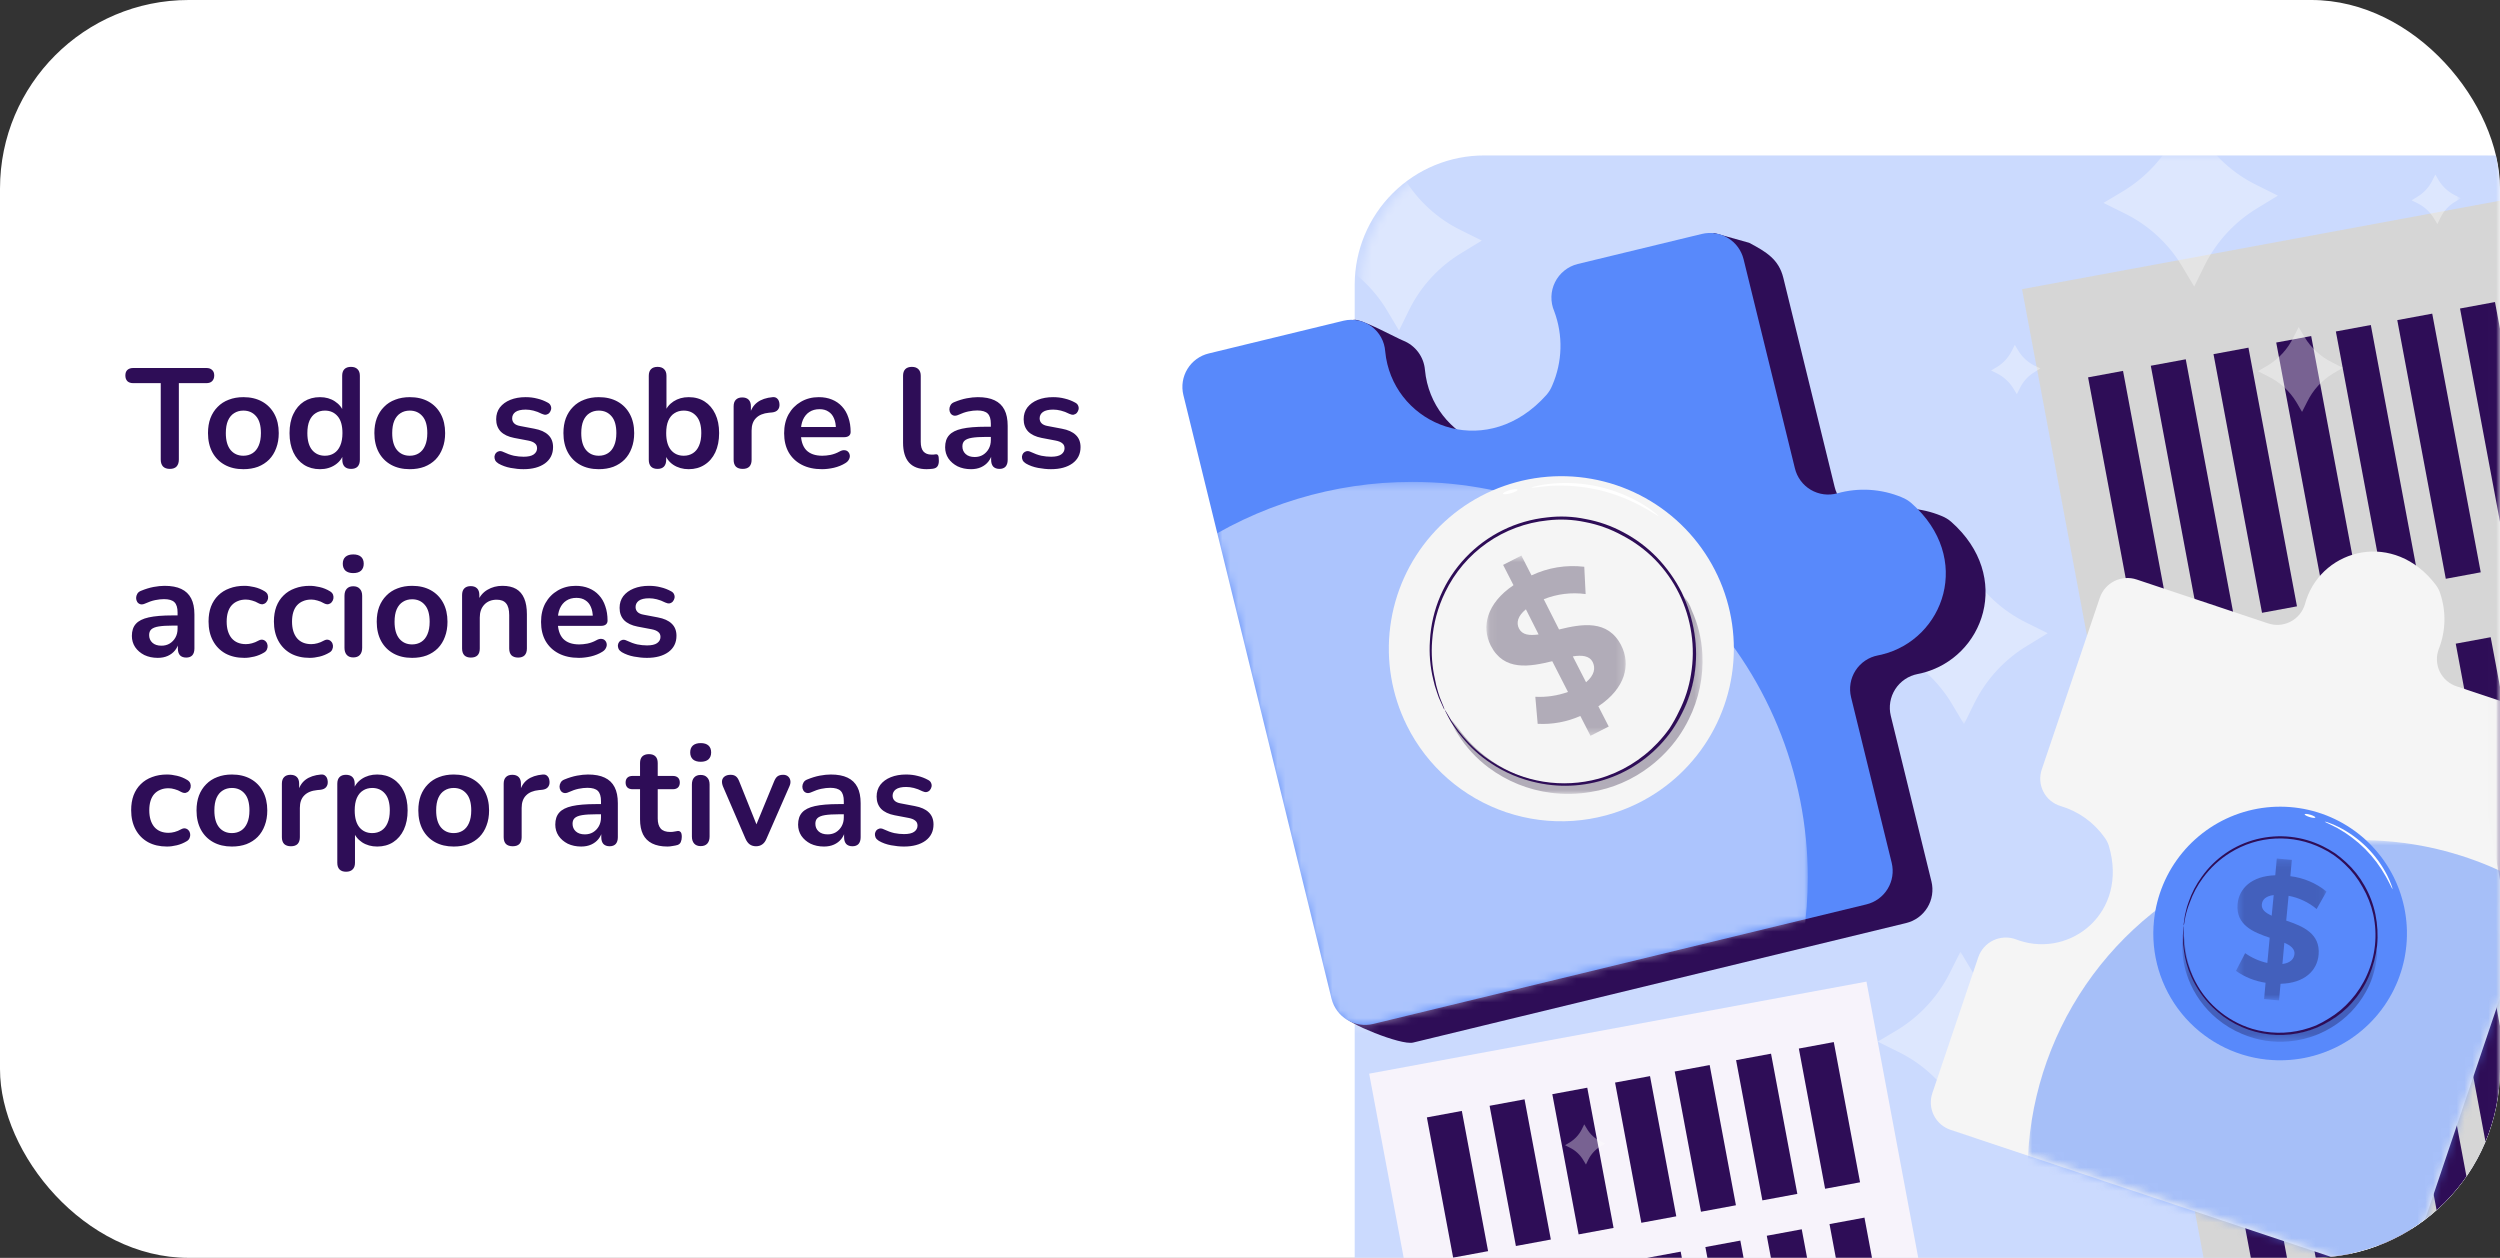<svg width="318" height="160" viewBox="0 0 318 160" fill="none" xmlns="http://www.w3.org/2000/svg">
<rect x="0" y="0" width="318" height="160" fill="#333333" stroke="none"/>
<g clip-path="url(#clip0_6154_153950)">
<rect width="318" height="160" rx="24" fill="white"/>
<path d="M21.598 59.644C21.226 59.644 20.938 59.542 20.734 59.338C20.542 59.122 20.446 58.828 20.446 58.456V48.736H16.936C16.624 48.736 16.378 48.652 16.198 48.484C16.03 48.304 15.946 48.064 15.946 47.764C15.946 47.452 16.03 47.218 16.198 47.062C16.378 46.894 16.624 46.81 16.936 46.81H26.26C26.572 46.81 26.812 46.894 26.98 47.062C27.16 47.218 27.25 47.452 27.25 47.764C27.25 48.064 27.16 48.304 26.98 48.484C26.812 48.652 26.572 48.736 26.26 48.736H22.75V58.456C22.75 58.828 22.654 59.122 22.462 59.338C22.27 59.542 21.982 59.644 21.598 59.644ZM30.957 59.68C30.045 59.68 29.253 59.494 28.581 59.122C27.909 58.75 27.387 58.222 27.015 57.538C26.643 56.842 26.457 56.026 26.457 55.09C26.457 54.382 26.559 53.752 26.763 53.2C26.979 52.636 27.285 52.156 27.681 51.76C28.077 51.352 28.551 51.046 29.103 50.842C29.655 50.626 30.273 50.518 30.957 50.518C31.869 50.518 32.661 50.704 33.333 51.076C34.005 51.448 34.527 51.976 34.899 52.66C35.271 53.344 35.457 54.154 35.457 55.09C35.457 55.798 35.349 56.434 35.133 56.998C34.929 57.562 34.629 58.048 34.233 58.456C33.837 58.852 33.363 59.158 32.811 59.374C32.259 59.578 31.641 59.68 30.957 59.68ZM30.957 57.97C31.401 57.97 31.791 57.862 32.127 57.646C32.463 57.43 32.721 57.112 32.901 56.692C33.093 56.26 33.189 55.726 33.189 55.09C33.189 54.13 32.985 53.416 32.577 52.948C32.169 52.468 31.629 52.228 30.957 52.228C30.513 52.228 30.123 52.336 29.787 52.552C29.451 52.756 29.187 53.074 28.995 53.506C28.815 53.926 28.725 54.454 28.725 55.09C28.725 56.038 28.929 56.758 29.337 57.25C29.745 57.73 30.285 57.97 30.957 57.97ZM40.699 59.68C39.931 59.68 39.252 59.494 38.664 59.122C38.089 58.75 37.639 58.222 37.315 57.538C36.99 56.842 36.828 56.026 36.828 55.09C36.828 54.142 36.99 53.332 37.315 52.66C37.639 51.976 38.089 51.448 38.664 51.076C39.252 50.704 39.931 50.518 40.699 50.518C41.431 50.518 42.066 50.698 42.606 51.058C43.158 51.418 43.531 51.892 43.722 52.48H43.525V47.8C43.525 47.428 43.62 47.146 43.812 46.954C44.005 46.762 44.281 46.666 44.641 46.666C45.001 46.666 45.276 46.762 45.468 46.954C45.672 47.146 45.775 47.428 45.775 47.8V58.492C45.775 58.864 45.678 59.152 45.486 59.356C45.294 59.548 45.019 59.644 44.658 59.644C44.298 59.644 44.023 59.548 43.831 59.356C43.639 59.152 43.542 58.864 43.542 58.492V57.088L43.74 57.628C43.56 58.252 43.194 58.75 42.642 59.122C42.09 59.494 41.443 59.68 40.699 59.68ZM41.328 57.97C41.773 57.97 42.163 57.862 42.498 57.646C42.834 57.43 43.093 57.112 43.273 56.692C43.465 56.26 43.56 55.726 43.56 55.09C43.56 54.13 43.356 53.416 42.949 52.948C42.541 52.468 42.001 52.228 41.328 52.228C40.885 52.228 40.495 52.336 40.158 52.552C39.822 52.756 39.559 53.074 39.367 53.506C39.187 53.926 39.096 54.454 39.096 55.09C39.096 56.038 39.3 56.758 39.709 57.25C40.117 57.73 40.657 57.97 41.328 57.97ZM52.121 59.68C51.209 59.68 50.417 59.494 49.745 59.122C49.074 58.75 48.551 58.222 48.179 57.538C47.807 56.842 47.621 56.026 47.621 55.09C47.621 54.382 47.724 53.752 47.928 53.2C48.144 52.636 48.45 52.156 48.846 51.76C49.242 51.352 49.715 51.046 50.267 50.842C50.819 50.626 51.438 50.518 52.121 50.518C53.033 50.518 53.825 50.704 54.498 51.076C55.169 51.448 55.691 51.976 56.063 52.66C56.435 53.344 56.621 54.154 56.621 55.09C56.621 55.798 56.514 56.434 56.297 56.998C56.093 57.562 55.794 58.048 55.398 58.456C55.002 58.852 54.528 59.158 53.975 59.374C53.423 59.578 52.806 59.68 52.121 59.68ZM52.121 57.97C52.566 57.97 52.956 57.862 53.291 57.646C53.627 57.43 53.886 57.112 54.066 56.692C54.258 56.26 54.353 55.726 54.353 55.09C54.353 54.13 54.15 53.416 53.742 52.948C53.334 52.468 52.794 52.228 52.121 52.228C51.678 52.228 51.288 52.336 50.952 52.552C50.615 52.756 50.352 53.074 50.16 53.506C49.98 53.926 49.889 54.454 49.889 55.09C49.889 56.038 50.093 56.758 50.502 57.25C50.91 57.73 51.45 57.97 52.121 57.97ZM66.587 59.68C66.071 59.68 65.525 59.626 64.949 59.518C64.373 59.41 63.857 59.224 63.401 58.96C63.209 58.84 63.071 58.702 62.987 58.546C62.915 58.378 62.885 58.216 62.897 58.06C62.921 57.892 62.981 57.748 63.077 57.628C63.185 57.508 63.317 57.43 63.473 57.394C63.641 57.358 63.821 57.388 64.013 57.484C64.493 57.712 64.943 57.874 65.363 57.97C65.783 58.054 66.197 58.096 66.605 58.096C67.181 58.096 67.607 58 67.883 57.808C68.171 57.604 68.315 57.34 68.315 57.016C68.315 56.74 68.219 56.53 68.027 56.386C67.847 56.23 67.571 56.116 67.199 56.044L65.399 55.702C64.655 55.558 64.085 55.288 63.689 54.892C63.305 54.484 63.113 53.962 63.113 53.326C63.113 52.75 63.269 52.252 63.581 51.832C63.905 51.412 64.349 51.088 64.913 50.86C65.477 50.632 66.125 50.518 66.857 50.518C67.385 50.518 67.877 50.578 68.333 50.698C68.801 50.806 69.251 50.98 69.683 51.22C69.863 51.316 69.983 51.442 70.043 51.598C70.115 51.754 70.133 51.916 70.097 52.084C70.061 52.24 69.989 52.384 69.881 52.516C69.773 52.636 69.635 52.714 69.467 52.75C69.311 52.774 69.131 52.738 68.927 52.642C68.555 52.45 68.195 52.312 67.847 52.228C67.511 52.144 67.187 52.102 66.875 52.102C66.287 52.102 65.849 52.204 65.561 52.408C65.285 52.612 65.147 52.882 65.147 53.218C65.147 53.47 65.231 53.68 65.399 53.848C65.567 54.016 65.825 54.13 66.173 54.19L67.973 54.532C68.753 54.676 69.341 54.94 69.737 55.324C70.145 55.708 70.349 56.224 70.349 56.872C70.349 57.748 70.007 58.438 69.323 58.942C68.639 59.434 67.727 59.68 66.587 59.68ZM76.168 59.68C75.256 59.68 74.464 59.494 73.792 59.122C73.12 58.75 72.598 58.222 72.226 57.538C71.854 56.842 71.668 56.026 71.668 55.09C71.668 54.382 71.77 53.752 71.974 53.2C72.19 52.636 72.496 52.156 72.892 51.76C73.288 51.352 73.762 51.046 74.314 50.842C74.866 50.626 75.484 50.518 76.168 50.518C77.08 50.518 77.872 50.704 78.544 51.076C79.216 51.448 79.738 51.976 80.11 52.66C80.482 53.344 80.668 54.154 80.668 55.09C80.668 55.798 80.56 56.434 80.344 56.998C80.14 57.562 79.84 58.048 79.444 58.456C79.048 58.852 78.574 59.158 78.022 59.374C77.47 59.578 76.852 59.68 76.168 59.68ZM76.168 57.97C76.612 57.97 77.002 57.862 77.338 57.646C77.674 57.43 77.932 57.112 78.112 56.692C78.304 56.26 78.4 55.726 78.4 55.09C78.4 54.13 78.196 53.416 77.788 52.948C77.38 52.468 76.84 52.228 76.168 52.228C75.724 52.228 75.334 52.336 74.998 52.552C74.662 52.756 74.398 53.074 74.206 53.506C74.026 53.926 73.936 54.454 73.936 55.09C73.936 56.038 74.14 56.758 74.548 57.25C74.956 57.73 75.496 57.97 76.168 57.97ZM87.602 59.68C86.858 59.68 86.204 59.494 85.639 59.122C85.088 58.75 84.722 58.252 84.541 57.628L84.74 57.178V58.492C84.74 58.864 84.644 59.152 84.451 59.356C84.26 59.548 83.99 59.644 83.641 59.644C83.281 59.644 83.005 59.548 82.814 59.356C82.621 59.152 82.525 58.864 82.525 58.492V47.8C82.525 47.428 82.621 47.146 82.814 46.954C83.005 46.762 83.281 46.666 83.641 46.666C84.001 46.666 84.278 46.762 84.469 46.954C84.674 47.146 84.775 47.428 84.775 47.8V52.48H84.559C84.751 51.892 85.124 51.418 85.675 51.058C86.228 50.698 86.87 50.518 87.602 50.518C88.382 50.518 89.059 50.704 89.635 51.076C90.212 51.448 90.662 51.976 90.986 52.66C91.309 53.332 91.472 54.142 91.472 55.09C91.472 56.026 91.309 56.842 90.986 57.538C90.662 58.222 90.206 58.75 89.618 59.122C89.041 59.494 88.37 59.68 87.602 59.68ZM86.972 57.97C87.415 57.97 87.805 57.862 88.141 57.646C88.478 57.43 88.736 57.112 88.915 56.692C89.108 56.26 89.204 55.726 89.204 55.09C89.204 54.13 88.999 53.416 88.591 52.948C88.183 52.468 87.644 52.228 86.972 52.228C86.528 52.228 86.138 52.336 85.802 52.552C85.466 52.756 85.201 53.074 85.01 53.506C84.829 53.926 84.74 54.454 84.74 55.09C84.74 56.038 84.944 56.758 85.352 57.25C85.76 57.73 86.299 57.97 86.972 57.97ZM94.47 59.644C94.098 59.644 93.81 59.548 93.606 59.356C93.414 59.152 93.318 58.864 93.318 58.492V51.688C93.318 51.316 93.414 51.034 93.606 50.842C93.798 50.65 94.068 50.554 94.416 50.554C94.764 50.554 95.034 50.65 95.226 50.842C95.418 51.034 95.514 51.316 95.514 51.688V52.822H95.334C95.502 52.102 95.832 51.556 96.324 51.184C96.816 50.812 97.47 50.59 98.286 50.518C98.538 50.494 98.736 50.56 98.88 50.716C99.036 50.86 99.126 51.088 99.15 51.4C99.174 51.7 99.102 51.946 98.934 52.138C98.778 52.318 98.538 52.426 98.214 52.462L97.818 52.498C97.086 52.57 96.534 52.798 96.162 53.182C95.79 53.554 95.604 54.082 95.604 54.766V58.492C95.604 58.864 95.508 59.152 95.316 59.356C95.124 59.548 94.842 59.644 94.47 59.644ZM104.565 59.68C103.569 59.68 102.711 59.494 101.991 59.122C101.271 58.75 100.713 58.222 100.317 57.538C99.933 56.854 99.741 56.044 99.741 55.108C99.741 54.196 99.927 53.398 100.299 52.714C100.683 52.03 101.205 51.496 101.865 51.112C102.537 50.716 103.299 50.518 104.151 50.518C104.775 50.518 105.333 50.62 105.825 50.824C106.329 51.028 106.755 51.322 107.103 51.706C107.463 52.09 107.733 52.558 107.913 53.11C108.105 53.65 108.201 54.262 108.201 54.946C108.201 55.162 108.123 55.33 107.967 55.45C107.823 55.558 107.613 55.612 107.337 55.612H101.559V54.316H106.617L106.329 54.586C106.329 54.034 106.245 53.572 106.077 53.2C105.921 52.828 105.687 52.546 105.375 52.354C105.075 52.15 104.697 52.048 104.241 52.048C103.737 52.048 103.305 52.168 102.945 52.408C102.597 52.636 102.327 52.966 102.135 53.398C101.955 53.818 101.865 54.322 101.865 54.91V55.036C101.865 56.02 102.093 56.758 102.549 57.25C103.017 57.73 103.701 57.97 104.601 57.97C104.913 57.97 105.261 57.934 105.645 57.862C106.041 57.778 106.413 57.64 106.761 57.448C107.013 57.304 107.235 57.244 107.427 57.268C107.619 57.28 107.769 57.346 107.877 57.466C107.997 57.586 108.069 57.736 108.093 57.916C108.117 58.084 108.081 58.258 107.985 58.438C107.901 58.618 107.751 58.774 107.535 58.906C107.115 59.17 106.629 59.368 106.077 59.5C105.537 59.62 105.033 59.68 104.565 59.68ZM117.875 59.68C116.879 59.68 116.129 59.398 115.625 58.834C115.121 58.258 114.869 57.418 114.869 56.314V47.8C114.869 47.428 114.965 47.146 115.157 46.954C115.349 46.762 115.625 46.666 115.985 46.666C116.345 46.666 116.621 46.762 116.813 46.954C117.017 47.146 117.119 47.428 117.119 47.8V56.206C117.119 56.758 117.233 57.166 117.461 57.43C117.701 57.694 118.037 57.826 118.469 57.826C118.565 57.826 118.655 57.826 118.739 57.826C118.823 57.814 118.907 57.802 118.991 57.79C119.159 57.766 119.273 57.814 119.333 57.934C119.393 58.042 119.423 58.27 119.423 58.618C119.423 58.918 119.363 59.152 119.243 59.32C119.123 59.488 118.925 59.59 118.649 59.626C118.529 59.638 118.403 59.65 118.271 59.662C118.139 59.674 118.007 59.68 117.875 59.68ZM123.515 59.68C122.879 59.68 122.309 59.56 121.805 59.32C121.313 59.068 120.923 58.732 120.635 58.312C120.359 57.892 120.221 57.418 120.221 56.89C120.221 56.242 120.389 55.732 120.725 55.36C121.061 54.976 121.607 54.7 122.363 54.532C123.119 54.364 124.133 54.28 125.405 54.28H126.305V55.576H125.423C124.679 55.576 124.085 55.612 123.641 55.684C123.197 55.756 122.879 55.882 122.687 56.062C122.507 56.23 122.417 56.47 122.417 56.782C122.417 57.178 122.555 57.502 122.831 57.754C123.107 58.006 123.491 58.132 123.983 58.132C124.379 58.132 124.727 58.042 125.027 57.862C125.339 57.67 125.585 57.412 125.765 57.088C125.945 56.764 126.035 56.392 126.035 55.972V53.902C126.035 53.302 125.903 52.87 125.639 52.606C125.375 52.342 124.931 52.21 124.307 52.21C123.959 52.21 123.581 52.252 123.173 52.336C122.777 52.42 122.357 52.564 121.913 52.768C121.685 52.876 121.481 52.906 121.301 52.858C121.133 52.81 121.001 52.714 120.905 52.57C120.809 52.414 120.761 52.246 120.761 52.066C120.761 51.886 120.809 51.712 120.905 51.544C121.001 51.364 121.163 51.232 121.391 51.148C121.943 50.92 122.471 50.758 122.975 50.662C123.491 50.566 123.959 50.518 124.379 50.518C125.243 50.518 125.951 50.65 126.503 50.914C127.067 51.178 127.487 51.58 127.763 52.12C128.039 52.648 128.177 53.332 128.177 54.172V58.492C128.177 58.864 128.087 59.152 127.907 59.356C127.727 59.548 127.469 59.644 127.133 59.644C126.797 59.644 126.533 59.548 126.341 59.356C126.161 59.152 126.071 58.864 126.071 58.492V57.628H126.215C126.131 58.048 125.963 58.414 125.711 58.726C125.471 59.026 125.165 59.26 124.793 59.428C124.421 59.596 123.995 59.68 123.515 59.68ZM133.683 59.68C133.167 59.68 132.621 59.626 132.045 59.518C131.469 59.41 130.953 59.224 130.497 58.96C130.305 58.84 130.167 58.702 130.083 58.546C130.011 58.378 129.981 58.216 129.993 58.06C130.017 57.892 130.077 57.748 130.173 57.628C130.281 57.508 130.413 57.43 130.569 57.394C130.737 57.358 130.917 57.388 131.109 57.484C131.589 57.712 132.039 57.874 132.459 57.97C132.879 58.054 133.293 58.096 133.701 58.096C134.277 58.096 134.703 58 134.979 57.808C135.267 57.604 135.411 57.34 135.411 57.016C135.411 56.74 135.315 56.53 135.123 56.386C134.943 56.23 134.667 56.116 134.295 56.044L132.495 55.702C131.751 55.558 131.181 55.288 130.785 54.892C130.401 54.484 130.209 53.962 130.209 53.326C130.209 52.75 130.365 52.252 130.677 51.832C131.001 51.412 131.445 51.088 132.009 50.86C132.573 50.632 133.221 50.518 133.953 50.518C134.481 50.518 134.973 50.578 135.429 50.698C135.897 50.806 136.347 50.98 136.779 51.22C136.959 51.316 137.079 51.442 137.139 51.598C137.211 51.754 137.229 51.916 137.193 52.084C137.157 52.24 137.085 52.384 136.977 52.516C136.869 52.636 136.731 52.714 136.563 52.75C136.407 52.774 136.227 52.738 136.023 52.642C135.651 52.45 135.291 52.312 134.943 52.228C134.607 52.144 134.283 52.102 133.971 52.102C133.383 52.102 132.945 52.204 132.657 52.408C132.381 52.612 132.243 52.882 132.243 53.218C132.243 53.47 132.327 53.68 132.495 53.848C132.663 54.016 132.921 54.13 133.269 54.19L135.069 54.532C135.849 54.676 136.437 54.94 136.833 55.324C137.241 55.708 137.445 56.224 137.445 56.872C137.445 57.748 137.103 58.438 136.419 58.942C135.735 59.434 134.823 59.68 133.683 59.68ZM20.068 83.68C19.432 83.68 18.862 83.56 18.358 83.32C17.866 83.068 17.476 82.732 17.188 82.312C16.912 81.892 16.774 81.418 16.774 80.89C16.774 80.242 16.942 79.732 17.278 79.36C17.614 78.976 18.16 78.7 18.916 78.532C19.672 78.364 20.686 78.28 21.958 78.28H22.858V79.576H21.976C21.232 79.576 20.638 79.612 20.194 79.684C19.75 79.756 19.432 79.882 19.24 80.062C19.06 80.23 18.97 80.47 18.97 80.782C18.97 81.178 19.108 81.502 19.384 81.754C19.66 82.006 20.044 82.132 20.536 82.132C20.932 82.132 21.28 82.042 21.58 81.862C21.892 81.67 22.138 81.412 22.318 81.088C22.498 80.764 22.588 80.392 22.588 79.972V77.902C22.588 77.302 22.456 76.87 22.192 76.606C21.928 76.342 21.484 76.21 20.86 76.21C20.512 76.21 20.134 76.252 19.726 76.336C19.33 76.42 18.91 76.564 18.466 76.768C18.238 76.876 18.034 76.906 17.854 76.858C17.686 76.81 17.554 76.714 17.458 76.57C17.362 76.414 17.314 76.246 17.314 76.066C17.314 75.886 17.362 75.712 17.458 75.544C17.554 75.364 17.716 75.232 17.944 75.148C18.496 74.92 19.024 74.758 19.528 74.662C20.044 74.566 20.512 74.518 20.932 74.518C21.796 74.518 22.504 74.65 23.056 74.914C23.62 75.178 24.04 75.58 24.316 76.12C24.592 76.648 24.73 77.332 24.73 78.172V82.492C24.73 82.864 24.64 83.152 24.46 83.356C24.28 83.548 24.022 83.644 23.686 83.644C23.35 83.644 23.086 83.548 22.894 83.356C22.714 83.152 22.624 82.864 22.624 82.492V81.628H22.768C22.684 82.048 22.516 82.414 22.264 82.726C22.024 83.026 21.718 83.26 21.346 83.428C20.974 83.596 20.548 83.68 20.068 83.68ZM31.082 83.68C30.158 83.68 29.354 83.494 28.67 83.122C27.986 82.738 27.458 82.198 27.086 81.502C26.714 80.806 26.528 79.99 26.528 79.054C26.528 78.346 26.63 77.716 26.834 77.164C27.05 76.6 27.356 76.126 27.752 75.742C28.148 75.346 28.628 75.046 29.192 74.842C29.756 74.626 30.386 74.518 31.082 74.518C31.478 74.518 31.904 74.572 32.36 74.68C32.828 74.788 33.266 74.968 33.674 75.22C33.866 75.34 33.992 75.484 34.052 75.652C34.112 75.82 34.124 75.994 34.088 76.174C34.052 76.342 33.974 76.492 33.854 76.624C33.746 76.744 33.608 76.822 33.44 76.858C33.272 76.882 33.086 76.84 32.882 76.732C32.618 76.576 32.348 76.462 32.072 76.39C31.796 76.306 31.532 76.264 31.28 76.264C30.884 76.264 30.536 76.33 30.236 76.462C29.936 76.582 29.678 76.762 29.462 77.002C29.258 77.23 29.102 77.518 28.994 77.866C28.886 78.214 28.832 78.616 28.832 79.072C28.832 79.96 29.042 80.662 29.462 81.178C29.894 81.682 30.5 81.934 31.28 81.934C31.532 81.934 31.79 81.898 32.054 81.826C32.33 81.754 32.606 81.64 32.882 81.484C33.086 81.376 33.266 81.34 33.422 81.376C33.59 81.412 33.728 81.496 33.836 81.628C33.944 81.748 34.01 81.898 34.034 82.078C34.058 82.246 34.034 82.414 33.962 82.582C33.902 82.75 33.782 82.888 33.602 82.996C33.206 83.236 32.786 83.41 32.342 83.518C31.898 83.626 31.478 83.68 31.082 83.68ZM39.396 83.68C38.472 83.68 37.668 83.494 36.984 83.122C36.3 82.738 35.772 82.198 35.4 81.502C35.028 80.806 34.842 79.99 34.842 79.054C34.842 78.346 34.944 77.716 35.148 77.164C35.364 76.6 35.67 76.126 36.066 75.742C36.462 75.346 36.942 75.046 37.506 74.842C38.07 74.626 38.7 74.518 39.396 74.518C39.792 74.518 40.218 74.572 40.674 74.68C41.142 74.788 41.58 74.968 41.988 75.22C42.18 75.34 42.306 75.484 42.366 75.652C42.426 75.82 42.438 75.994 42.402 76.174C42.366 76.342 42.288 76.492 42.168 76.624C42.06 76.744 41.922 76.822 41.754 76.858C41.586 76.882 41.4 76.84 41.196 76.732C40.932 76.576 40.662 76.462 40.386 76.39C40.11 76.306 39.846 76.264 39.594 76.264C39.198 76.264 38.85 76.33 38.55 76.462C38.25 76.582 37.992 76.762 37.776 77.002C37.572 77.23 37.416 77.518 37.308 77.866C37.2 78.214 37.146 78.616 37.146 79.072C37.146 79.96 37.356 80.662 37.776 81.178C38.208 81.682 38.814 81.934 39.594 81.934C39.846 81.934 40.104 81.898 40.368 81.826C40.644 81.754 40.92 81.64 41.196 81.484C41.4 81.376 41.58 81.34 41.736 81.376C41.904 81.412 42.042 81.496 42.15 81.628C42.258 81.748 42.324 81.898 42.348 82.078C42.372 82.246 42.348 82.414 42.276 82.582C42.216 82.75 42.096 82.888 41.916 82.996C41.52 83.236 41.1 83.41 40.656 83.518C40.212 83.626 39.792 83.68 39.396 83.68ZM44.934 83.626C44.574 83.626 44.298 83.518 44.106 83.302C43.914 83.086 43.818 82.786 43.818 82.402V75.796C43.818 75.4 43.914 75.1 44.106 74.896C44.298 74.68 44.574 74.572 44.934 74.572C45.294 74.572 45.57 74.68 45.762 74.896C45.966 75.1 46.068 75.4 46.068 75.796V82.402C46.068 82.786 45.972 83.086 45.78 83.302C45.588 83.518 45.306 83.626 44.934 83.626ZM44.934 72.898C44.514 72.898 44.184 72.796 43.944 72.592C43.716 72.376 43.602 72.082 43.602 71.71C43.602 71.326 43.716 71.032 43.944 70.828C44.184 70.624 44.514 70.522 44.934 70.522C45.366 70.522 45.696 70.624 45.924 70.828C46.152 71.032 46.266 71.326 46.266 71.71C46.266 72.082 46.152 72.376 45.924 72.592C45.696 72.796 45.366 72.898 44.934 72.898ZM52.42 83.68C51.508 83.68 50.716 83.494 50.044 83.122C49.372 82.75 48.85 82.222 48.478 81.538C48.106 80.842 47.92 80.026 47.92 79.09C47.92 78.382 48.022 77.752 48.226 77.2C48.442 76.636 48.748 76.156 49.144 75.76C49.54 75.352 50.014 75.046 50.566 74.842C51.118 74.626 51.736 74.518 52.42 74.518C53.332 74.518 54.124 74.704 54.796 75.076C55.468 75.448 55.99 75.976 56.362 76.66C56.734 77.344 56.92 78.154 56.92 79.09C56.92 79.798 56.812 80.434 56.596 80.998C56.392 81.562 56.092 82.048 55.696 82.456C55.3 82.852 54.826 83.158 54.274 83.374C53.722 83.578 53.104 83.68 52.42 83.68ZM52.42 81.97C52.864 81.97 53.254 81.862 53.59 81.646C53.926 81.43 54.184 81.112 54.364 80.692C54.556 80.26 54.652 79.726 54.652 79.09C54.652 78.13 54.448 77.416 54.04 76.948C53.632 76.468 53.092 76.228 52.42 76.228C51.976 76.228 51.586 76.336 51.25 76.552C50.914 76.756 50.65 77.074 50.458 77.506C50.278 77.926 50.188 78.454 50.188 79.09C50.188 80.038 50.392 80.758 50.8 81.25C51.208 81.73 51.748 81.97 52.42 81.97ZM59.893 83.644C59.533 83.644 59.257 83.548 59.065 83.356C58.873 83.152 58.777 82.864 58.777 82.492V75.688C58.777 75.316 58.873 75.034 59.065 74.842C59.257 74.65 59.527 74.554 59.875 74.554C60.223 74.554 60.493 74.65 60.685 74.842C60.877 75.034 60.973 75.316 60.973 75.688V76.912L60.775 76.462C61.039 75.826 61.447 75.346 61.999 75.022C62.563 74.686 63.199 74.518 63.907 74.518C64.615 74.518 65.197 74.65 65.653 74.914C66.109 75.178 66.451 75.58 66.679 76.12C66.907 76.648 67.021 77.32 67.021 78.136V82.492C67.021 82.864 66.925 83.152 66.733 83.356C66.541 83.548 66.265 83.644 65.905 83.644C65.545 83.644 65.263 83.548 65.059 83.356C64.867 83.152 64.771 82.864 64.771 82.492V78.244C64.771 77.56 64.639 77.062 64.375 76.75C64.123 76.438 63.727 76.282 63.187 76.282C62.527 76.282 61.999 76.492 61.603 76.912C61.219 77.32 61.027 77.866 61.027 78.55V82.492C61.027 83.26 60.649 83.644 59.893 83.644ZM73.645 83.68C72.649 83.68 71.791 83.494 71.071 83.122C70.351 82.75 69.793 82.222 69.397 81.538C69.013 80.854 68.821 80.044 68.821 79.108C68.821 78.196 69.007 77.398 69.379 76.714C69.763 76.03 70.285 75.496 70.945 75.112C71.617 74.716 72.379 74.518 73.231 74.518C73.855 74.518 74.413 74.62 74.905 74.824C75.409 75.028 75.835 75.322 76.183 75.706C76.543 76.09 76.813 76.558 76.993 77.11C77.185 77.65 77.281 78.262 77.281 78.946C77.281 79.162 77.203 79.33 77.047 79.45C76.903 79.558 76.693 79.612 76.417 79.612H70.639V78.316H75.697L75.409 78.586C75.409 78.034 75.325 77.572 75.157 77.2C75.001 76.828 74.767 76.546 74.455 76.354C74.155 76.15 73.777 76.048 73.321 76.048C72.817 76.048 72.385 76.168 72.025 76.408C71.677 76.636 71.407 76.966 71.215 77.398C71.035 77.818 70.945 78.322 70.945 78.91V79.036C70.945 80.02 71.173 80.758 71.629 81.25C72.097 81.73 72.781 81.97 73.681 81.97C73.993 81.97 74.341 81.934 74.725 81.862C75.121 81.778 75.493 81.64 75.841 81.448C76.093 81.304 76.315 81.244 76.507 81.268C76.699 81.28 76.849 81.346 76.957 81.466C77.077 81.586 77.149 81.736 77.173 81.916C77.197 82.084 77.161 82.258 77.065 82.438C76.981 82.618 76.831 82.774 76.615 82.906C76.195 83.17 75.709 83.368 75.157 83.5C74.617 83.62 74.113 83.68 73.645 83.68ZM82.285 83.68C81.769 83.68 81.223 83.626 80.647 83.518C80.071 83.41 79.555 83.224 79.099 82.96C78.907 82.84 78.769 82.702 78.685 82.546C78.613 82.378 78.583 82.216 78.595 82.06C78.619 81.892 78.679 81.748 78.775 81.628C78.883 81.508 79.015 81.43 79.171 81.394C79.339 81.358 79.519 81.388 79.711 81.484C80.191 81.712 80.641 81.874 81.061 81.97C81.481 82.054 81.895 82.096 82.303 82.096C82.879 82.096 83.305 82 83.581 81.808C83.869 81.604 84.013 81.34 84.013 81.016C84.013 80.74 83.917 80.53 83.725 80.386C83.545 80.23 83.269 80.116 82.897 80.044L81.097 79.702C80.353 79.558 79.783 79.288 79.387 78.892C79.003 78.484 78.811 77.962 78.811 77.326C78.811 76.75 78.967 76.252 79.279 75.832C79.603 75.412 80.047 75.088 80.611 74.86C81.175 74.632 81.823 74.518 82.555 74.518C83.083 74.518 83.575 74.578 84.031 74.698C84.499 74.806 84.949 74.98 85.381 75.22C85.561 75.316 85.681 75.442 85.741 75.598C85.813 75.754 85.831 75.916 85.795 76.084C85.759 76.24 85.687 76.384 85.579 76.516C85.471 76.636 85.333 76.714 85.165 76.75C85.009 76.774 84.829 76.738 84.625 76.642C84.253 76.45 83.893 76.312 83.545 76.228C83.209 76.144 82.885 76.102 82.573 76.102C81.985 76.102 81.547 76.204 81.259 76.408C80.983 76.612 80.845 76.882 80.845 77.218C80.845 77.47 80.929 77.68 81.097 77.848C81.265 78.016 81.523 78.13 81.871 78.19L83.671 78.532C84.451 78.676 85.039 78.94 85.435 79.324C85.843 79.708 86.047 80.224 86.047 80.872C86.047 81.748 85.705 82.438 85.021 82.942C84.337 83.434 83.425 83.68 82.285 83.68ZM21.238 107.68C20.314 107.68 19.51 107.494 18.826 107.122C18.142 106.738 17.614 106.198 17.242 105.502C16.87 104.806 16.684 103.99 16.684 103.054C16.684 102.346 16.786 101.716 16.99 101.164C17.206 100.6 17.512 100.126 17.908 99.742C18.304 99.346 18.784 99.046 19.348 98.842C19.912 98.626 20.542 98.518 21.238 98.518C21.634 98.518 22.06 98.572 22.516 98.68C22.984 98.788 23.422 98.968 23.83 99.22C24.022 99.34 24.148 99.484 24.208 99.652C24.268 99.82 24.28 99.994 24.244 100.174C24.208 100.342 24.13 100.492 24.01 100.624C23.902 100.744 23.764 100.822 23.596 100.858C23.428 100.882 23.242 100.84 23.038 100.732C22.774 100.576 22.504 100.462 22.228 100.39C21.952 100.306 21.688 100.264 21.436 100.264C21.04 100.264 20.692 100.33 20.392 100.462C20.092 100.582 19.834 100.762 19.618 101.002C19.414 101.23 19.258 101.518 19.15 101.866C19.042 102.214 18.988 102.616 18.988 103.072C18.988 103.96 19.198 104.662 19.618 105.178C20.05 105.682 20.656 105.934 21.436 105.934C21.688 105.934 21.946 105.898 22.21 105.826C22.486 105.754 22.762 105.64 23.038 105.484C23.242 105.376 23.422 105.34 23.578 105.376C23.746 105.412 23.884 105.496 23.992 105.628C24.1 105.748 24.166 105.898 24.19 106.078C24.214 106.246 24.19 106.414 24.118 106.582C24.058 106.75 23.938 106.888 23.758 106.996C23.362 107.236 22.942 107.41 22.498 107.518C22.054 107.626 21.634 107.68 21.238 107.68ZM29.498 107.68C28.587 107.68 27.794 107.494 27.122 107.122C26.451 106.75 25.928 106.222 25.556 105.538C25.184 104.842 24.998 104.026 24.998 103.09C24.998 102.382 25.101 101.752 25.305 101.2C25.52 100.636 25.826 100.156 26.223 99.76C26.619 99.352 27.093 99.046 27.645 98.842C28.197 98.626 28.814 98.518 29.498 98.518C30.41 98.518 31.203 98.704 31.875 99.076C32.547 99.448 33.069 99.976 33.441 100.66C33.812 101.344 33.998 102.154 33.998 103.09C33.998 103.798 33.891 104.434 33.675 104.998C33.471 105.562 33.17 106.048 32.775 106.456C32.379 106.852 31.904 107.158 31.352 107.374C30.8 107.578 30.183 107.68 29.498 107.68ZM29.498 105.97C29.942 105.97 30.332 105.862 30.669 105.646C31.005 105.43 31.262 105.112 31.442 104.692C31.634 104.26 31.73 103.726 31.73 103.09C31.73 102.13 31.526 101.416 31.119 100.948C30.71 100.468 30.171 100.228 29.498 100.228C29.055 100.228 28.665 100.336 28.328 100.552C27.992 100.756 27.729 101.074 27.537 101.506C27.357 101.926 27.267 102.454 27.267 103.09C27.267 104.038 27.471 104.758 27.878 105.25C28.287 105.73 28.826 105.97 29.498 105.97ZM37.008 107.644C36.636 107.644 36.347 107.548 36.144 107.356C35.952 107.152 35.855 106.864 35.855 106.492V99.688C35.855 99.316 35.952 99.034 36.144 98.842C36.336 98.65 36.605 98.554 36.953 98.554C37.301 98.554 37.572 98.65 37.764 98.842C37.956 99.034 38.051 99.316 38.051 99.688V100.822H37.871C38.039 100.102 38.37 99.556 38.861 99.184C39.353 98.812 40.008 98.59 40.824 98.518C41.075 98.494 41.273 98.56 41.417 98.716C41.574 98.86 41.663 99.088 41.688 99.4C41.712 99.7 41.639 99.946 41.471 100.138C41.316 100.318 41.075 100.426 40.752 100.462L40.355 100.498C39.623 100.57 39.072 100.798 38.7 101.182C38.328 101.554 38.142 102.082 38.142 102.766V106.492C38.142 106.864 38.045 107.152 37.853 107.356C37.661 107.548 37.38 107.644 37.008 107.644ZM44.02 110.884C43.66 110.884 43.384 110.788 43.192 110.596C43 110.404 42.904 110.122 42.904 109.75V99.688C42.904 99.316 43 99.034 43.192 98.842C43.384 98.65 43.654 98.554 44.002 98.554C44.362 98.554 44.638 98.65 44.83 98.842C45.022 99.034 45.118 99.316 45.118 99.688V101.092L44.92 100.552C45.1 99.94 45.466 99.448 46.018 99.076C46.582 98.704 47.236 98.518 47.98 98.518C48.748 98.518 49.42 98.704 49.996 99.076C50.584 99.448 51.04 99.976 51.364 100.66C51.688 101.332 51.85 102.142 51.85 103.09C51.85 104.026 51.688 104.842 51.364 105.538C51.04 106.222 50.59 106.75 50.014 107.122C49.438 107.494 48.76 107.68 47.98 107.68C47.248 107.68 46.606 107.5 46.054 107.14C45.502 106.768 45.13 106.288 44.938 105.7H45.154V109.75C45.154 110.122 45.052 110.404 44.848 110.596C44.656 110.788 44.38 110.884 44.02 110.884ZM47.35 105.97C47.794 105.97 48.184 105.862 48.52 105.646C48.856 105.43 49.114 105.112 49.294 104.692C49.486 104.26 49.582 103.726 49.582 103.09C49.582 102.13 49.378 101.416 48.97 100.948C48.562 100.468 48.022 100.228 47.35 100.228C46.906 100.228 46.516 100.336 46.18 100.552C45.844 100.756 45.58 101.074 45.388 101.506C45.208 101.926 45.118 102.454 45.118 103.09C45.118 104.038 45.322 104.758 45.73 105.25C46.138 105.73 46.678 105.97 47.35 105.97ZM57.711 107.68C56.799 107.68 56.007 107.494 55.335 107.122C54.663 106.75 54.141 106.222 53.769 105.538C53.397 104.842 53.211 104.026 53.211 103.09C53.211 102.382 53.313 101.752 53.517 101.2C53.733 100.636 54.039 100.156 54.435 99.76C54.831 99.352 55.305 99.046 55.857 98.842C56.409 98.626 57.027 98.518 57.711 98.518C58.623 98.518 59.415 98.704 60.087 99.076C60.759 99.448 61.281 99.976 61.653 100.66C62.025 101.344 62.211 102.154 62.211 103.09C62.211 103.798 62.103 104.434 61.887 104.998C61.683 105.562 61.383 106.048 60.987 106.456C60.591 106.852 60.117 107.158 59.565 107.374C59.013 107.578 58.395 107.68 57.711 107.68ZM57.711 105.97C58.155 105.97 58.545 105.862 58.881 105.646C59.217 105.43 59.475 105.112 59.655 104.692C59.847 104.26 59.943 103.726 59.943 103.09C59.943 102.13 59.739 101.416 59.331 100.948C58.923 100.468 58.383 100.228 57.711 100.228C57.267 100.228 56.877 100.336 56.541 100.552C56.205 100.756 55.941 101.074 55.749 101.506C55.569 101.926 55.479 102.454 55.479 103.09C55.479 104.038 55.683 104.758 56.091 105.25C56.499 105.73 57.039 105.97 57.711 105.97ZM65.22 107.644C64.848 107.644 64.56 107.548 64.356 107.356C64.164 107.152 64.068 106.864 64.068 106.492V99.688C64.068 99.316 64.164 99.034 64.356 98.842C64.548 98.65 64.818 98.554 65.166 98.554C65.514 98.554 65.784 98.65 65.976 98.842C66.168 99.034 66.264 99.316 66.264 99.688V100.822H66.084C66.252 100.102 66.582 99.556 67.074 99.184C67.566 98.812 68.22 98.59 69.036 98.518C69.288 98.494 69.486 98.56 69.63 98.716C69.786 98.86 69.876 99.088 69.9 99.4C69.924 99.7 69.852 99.946 69.684 100.138C69.528 100.318 69.288 100.426 68.964 100.462L68.568 100.498C67.836 100.57 67.284 100.798 66.912 101.182C66.54 101.554 66.354 102.082 66.354 102.766V106.492C66.354 106.864 66.258 107.152 66.066 107.356C65.874 107.548 65.592 107.644 65.22 107.644ZM73.927 107.68C73.291 107.68 72.721 107.56 72.217 107.32C71.725 107.068 71.335 106.732 71.047 106.312C70.771 105.892 70.633 105.418 70.633 104.89C70.633 104.242 70.801 103.732 71.137 103.36C71.473 102.976 72.019 102.7 72.775 102.532C73.531 102.364 74.545 102.28 75.817 102.28H76.717V103.576H75.835C75.091 103.576 74.497 103.612 74.053 103.684C73.609 103.756 73.291 103.882 73.099 104.062C72.919 104.23 72.829 104.47 72.829 104.782C72.829 105.178 72.967 105.502 73.243 105.754C73.519 106.006 73.903 106.132 74.395 106.132C74.791 106.132 75.139 106.042 75.439 105.862C75.751 105.67 75.997 105.412 76.177 105.088C76.357 104.764 76.447 104.392 76.447 103.972V101.902C76.447 101.302 76.315 100.87 76.051 100.606C75.787 100.342 75.343 100.21 74.719 100.21C74.371 100.21 73.993 100.252 73.585 100.336C73.189 100.42 72.769 100.564 72.325 100.768C72.097 100.876 71.893 100.906 71.713 100.858C71.545 100.81 71.413 100.714 71.317 100.57C71.221 100.414 71.173 100.246 71.173 100.066C71.173 99.886 71.221 99.712 71.317 99.544C71.413 99.364 71.575 99.232 71.803 99.148C72.355 98.92 72.883 98.758 73.387 98.662C73.903 98.566 74.371 98.518 74.791 98.518C75.655 98.518 76.363 98.65 76.915 98.914C77.479 99.178 77.899 99.58 78.175 100.12C78.451 100.648 78.589 101.332 78.589 102.172V106.492C78.589 106.864 78.499 107.152 78.319 107.356C78.139 107.548 77.881 107.644 77.545 107.644C77.209 107.644 76.945 107.548 76.753 107.356C76.573 107.152 76.483 106.864 76.483 106.492V105.628H76.627C76.543 106.048 76.375 106.414 76.123 106.726C75.883 107.026 75.577 107.26 75.205 107.428C74.833 107.596 74.407 107.68 73.927 107.68ZM84.905 107.68C84.125 107.68 83.471 107.548 82.943 107.284C82.427 107.02 82.043 106.636 81.791 106.132C81.539 105.616 81.413 104.98 81.413 104.224V100.39H80.477C80.189 100.39 79.967 100.318 79.811 100.174C79.655 100.018 79.577 99.808 79.577 99.544C79.577 99.268 79.655 99.058 79.811 98.914C79.967 98.77 80.189 98.698 80.477 98.698H81.413V97.06C81.413 96.688 81.509 96.406 81.701 96.214C81.905 96.022 82.187 95.926 82.547 95.926C82.907 95.926 83.183 96.022 83.375 96.214C83.567 96.406 83.663 96.688 83.663 97.06V98.698H85.571C85.859 98.698 86.081 98.77 86.237 98.914C86.393 99.058 86.471 99.268 86.471 99.544C86.471 99.808 86.393 100.018 86.237 100.174C86.081 100.318 85.859 100.39 85.571 100.39H83.663V104.098C83.663 104.674 83.789 105.106 84.041 105.394C84.293 105.682 84.701 105.826 85.265 105.826C85.469 105.826 85.649 105.808 85.805 105.772C85.961 105.736 86.099 105.712 86.219 105.7C86.363 105.688 86.483 105.736 86.579 105.844C86.675 105.94 86.723 106.144 86.723 106.456C86.723 106.696 86.681 106.912 86.597 107.104C86.525 107.284 86.387 107.41 86.183 107.482C86.027 107.53 85.823 107.572 85.571 107.608C85.319 107.656 85.097 107.68 84.905 107.68ZM89.126 107.626C88.766 107.626 88.49 107.518 88.298 107.302C88.106 107.086 88.01 106.786 88.01 106.402V99.796C88.01 99.4 88.106 99.1 88.298 98.896C88.49 98.68 88.766 98.572 89.126 98.572C89.486 98.572 89.762 98.68 89.954 98.896C90.158 99.1 90.26 99.4 90.26 99.796V106.402C90.26 106.786 90.164 107.086 89.972 107.302C89.78 107.518 89.498 107.626 89.126 107.626ZM89.126 96.898C88.706 96.898 88.376 96.796 88.136 96.592C87.908 96.376 87.794 96.082 87.794 95.71C87.794 95.326 87.908 95.032 88.136 94.828C88.376 94.624 88.706 94.522 89.126 94.522C89.558 94.522 89.888 94.624 90.116 94.828C90.344 95.032 90.458 95.326 90.458 95.71C90.458 96.082 90.344 96.376 90.116 96.592C89.888 96.796 89.558 96.898 89.126 96.898ZM96.162 107.644C95.862 107.644 95.598 107.566 95.37 107.41C95.154 107.254 94.974 107.014 94.83 106.69L91.968 100.048C91.86 99.784 91.818 99.538 91.842 99.31C91.878 99.082 91.986 98.902 92.166 98.77C92.358 98.626 92.616 98.554 92.94 98.554C93.216 98.554 93.438 98.62 93.606 98.752C93.774 98.872 93.924 99.106 94.056 99.454L96.486 105.52H95.946L98.448 99.436C98.58 99.1 98.73 98.872 98.898 98.752C99.078 98.62 99.318 98.554 99.618 98.554C99.882 98.554 100.092 98.626 100.248 98.77C100.404 98.902 100.5 99.082 100.536 99.31C100.572 99.526 100.53 99.766 100.41 100.03L97.494 106.69C97.362 107.014 97.182 107.254 96.954 107.41C96.738 107.566 96.474 107.644 96.162 107.644ZM104.812 107.68C104.176 107.68 103.606 107.56 103.102 107.32C102.61 107.068 102.22 106.732 101.932 106.312C101.656 105.892 101.518 105.418 101.518 104.89C101.518 104.242 101.686 103.732 102.022 103.36C102.358 102.976 102.904 102.7 103.66 102.532C104.416 102.364 105.43 102.28 106.702 102.28H107.602V103.576H106.72C105.976 103.576 105.382 103.612 104.938 103.684C104.494 103.756 104.176 103.882 103.984 104.062C103.804 104.23 103.714 104.47 103.714 104.782C103.714 105.178 103.852 105.502 104.128 105.754C104.404 106.006 104.788 106.132 105.28 106.132C105.676 106.132 106.024 106.042 106.324 105.862C106.636 105.67 106.882 105.412 107.062 105.088C107.242 104.764 107.332 104.392 107.332 103.972V101.902C107.332 101.302 107.2 100.87 106.936 100.606C106.672 100.342 106.228 100.21 105.604 100.21C105.256 100.21 104.878 100.252 104.47 100.336C104.074 100.42 103.654 100.564 103.21 100.768C102.982 100.876 102.778 100.906 102.598 100.858C102.43 100.81 102.298 100.714 102.202 100.57C102.106 100.414 102.058 100.246 102.058 100.066C102.058 99.886 102.106 99.712 102.202 99.544C102.298 99.364 102.46 99.232 102.688 99.148C103.24 98.92 103.768 98.758 104.272 98.662C104.788 98.566 105.256 98.518 105.676 98.518C106.54 98.518 107.248 98.65 107.8 98.914C108.364 99.178 108.784 99.58 109.06 100.12C109.336 100.648 109.474 101.332 109.474 102.172V106.492C109.474 106.864 109.384 107.152 109.204 107.356C109.024 107.548 108.766 107.644 108.43 107.644C108.094 107.644 107.83 107.548 107.638 107.356C107.458 107.152 107.368 106.864 107.368 106.492V105.628H107.512C107.428 106.048 107.26 106.414 107.008 106.726C106.768 107.026 106.462 107.26 106.09 107.428C105.718 107.596 105.292 107.68 104.812 107.68ZM114.98 107.68C114.464 107.68 113.918 107.626 113.342 107.518C112.766 107.41 112.25 107.224 111.794 106.96C111.602 106.84 111.464 106.702 111.38 106.546C111.308 106.378 111.278 106.216 111.29 106.06C111.314 105.892 111.374 105.748 111.47 105.628C111.578 105.508 111.71 105.43 111.866 105.394C112.034 105.358 112.214 105.388 112.406 105.484C112.886 105.712 113.336 105.874 113.756 105.97C114.176 106.054 114.59 106.096 114.998 106.096C115.574 106.096 116 106 116.276 105.808C116.564 105.604 116.708 105.34 116.708 105.016C116.708 104.74 116.612 104.53 116.42 104.386C116.24 104.23 115.964 104.116 115.592 104.044L113.792 103.702C113.048 103.558 112.478 103.288 112.082 102.892C111.698 102.484 111.506 101.962 111.506 101.326C111.506 100.75 111.662 100.252 111.974 99.832C112.298 99.412 112.742 99.088 113.306 98.86C113.87 98.632 114.518 98.518 115.25 98.518C115.778 98.518 116.27 98.578 116.726 98.698C117.194 98.806 117.644 98.98 118.076 99.22C118.256 99.316 118.376 99.442 118.436 99.598C118.508 99.754 118.526 99.916 118.49 100.084C118.454 100.24 118.382 100.384 118.274 100.516C118.166 100.636 118.028 100.714 117.86 100.75C117.704 100.774 117.524 100.738 117.32 100.642C116.948 100.45 116.588 100.312 116.24 100.228C115.904 100.144 115.58 100.102 115.268 100.102C114.68 100.102 114.242 100.204 113.954 100.408C113.678 100.612 113.54 100.882 113.54 101.218C113.54 101.47 113.624 101.68 113.792 101.848C113.96 102.016 114.218 102.13 114.566 102.19L116.366 102.532C117.146 102.676 117.734 102.94 118.13 103.324C118.538 103.708 118.742 104.224 118.742 104.872C118.742 105.748 118.4 106.438 117.716 106.942C117.032 107.434 116.12 107.68 114.98 107.68Z" fill="#2E0D57"/>
<mask id="mask0_6154_153950" style="mask-type:luminance" maskUnits="userSpaceOnUse" x="142" y="-8" width="176" height="176">
<path d="M142.996 -7.5V167.5H295.984C301.804 167.518 307.393 165.224 311.521 161.121C315.649 157.019 317.979 151.445 317.997 145.625V14.375C317.979 8.555 315.649 2.981 311.521 -1.121C307.393 -5.223 301.804 -7.518 295.984 -7.5H142.996Z" fill="white"/>
</mask>
<g mask="url(#mask0_6154_153950)">
<path d="M342.915 19.773H188.827C184.463 19.76 180.271 21.481 177.175 24.558C174.079 27.634 172.331 31.815 172.317 36.179V189.306C172.331 193.67 174.079 197.851 177.175 200.928C180.271 204.004 184.463 205.725 188.827 205.712H342.915C347.28 205.725 351.472 204.004 354.568 200.928C357.664 197.851 359.411 193.67 359.425 189.306V36.179C359.411 31.815 357.664 27.634 354.568 24.558C351.472 21.481 347.28 19.76 342.915 19.773Z" fill="#CBDAFE"/>
<path d="M174.158 136.57L237.415 124.86L257.517 232.092L194.259 243.803L174.158 136.57Z" fill="#F7F3FB"/>
<path d="M209.338 160.031L213.784 159.209L227.635 233.156L223.188 233.978L209.338 160.031Z" fill="#2E0D57"/>
<path d="M216.924 158.625L221.37 157.802L235.221 231.75L230.774 232.572L216.924 158.625Z" fill="#2E0D57"/>
<path d="M224.734 157.188L229.181 156.365L243.031 230.312L238.585 231.135L224.734 157.188Z" fill="#2E0D57"/>
<path d="M232.713 155.703L237.159 154.881L251.01 228.828L246.563 229.65L232.713 155.703Z" fill="#2E0D57"/>
<path d="M181.498 142.133L185.945 141.31L189.286 159.146L184.839 159.969L181.498 142.133Z" fill="#2E0D57"/>
<path d="M189.476 140.656L193.922 139.833L197.267 157.668L192.821 158.491L189.476 140.656Z" fill="#2E0D57"/>
<path d="M197.454 139.18L201.9 138.356L205.246 156.191L200.8 157.015L197.454 139.18Z" fill="#2E0D57"/>
<path d="M205.436 137.703L209.882 136.881L213.223 154.716L208.777 155.539L205.436 137.703Z" fill="#2E0D57"/>
<path d="M213.022 136.297L217.469 135.474L220.81 153.31L216.364 154.133L213.022 136.297Z" fill="#2E0D57"/>
<path d="M220.829 134.852L225.275 134.028L228.621 151.863L224.175 152.687L220.829 134.852Z" fill="#2E0D57"/>
<path d="M228.812 133.375L233.258 132.552L236.599 150.388L232.153 151.211L228.812 133.375Z" fill="#2E0D57"/>
<path d="M257.202 36.781L320.459 25.071L357.542 222.9L294.285 234.61L257.202 36.781Z" fill="#D6D6D6"/>
<path d="M273.021 89.156L277.467 88.333L303.053 224.749L298.605 225.568L273.021 89.156Z" fill="#2E0D57"/>
<path d="M280.999 87.68L285.445 86.856L311.031 223.272L306.584 224.091L280.999 87.68Z" fill="#2E0D57"/>
<path d="M288.979 86.203L293.425 85.379L319.011 221.796L314.563 222.615L288.979 86.203Z" fill="#2E0D57"/>
<path d="M296.957 84.727L301.403 83.903L326.989 220.319L322.542 221.138L296.957 84.727Z" fill="#2E0D57"/>
<path d="M304.545 83.32L308.991 82.497L334.577 218.913L330.13 219.732L304.545 83.32Z" fill="#2E0D57"/>
<path d="M312.37 81.875L316.816 81.053L342.367 217.47L337.922 218.293L312.37 81.875Z" fill="#2E0D57"/>
<path d="M265.603 48L270.049 47.177L276.212 80.081L271.766 80.904L265.603 48Z" fill="#2E0D57"/>
<path d="M273.581 46.523L278.028 45.701L284.191 78.605L279.744 79.427L273.581 46.523Z" fill="#2E0D57"/>
<path d="M281.557 45.047L286.003 44.223L292.174 77.126L287.728 77.949L281.557 45.047Z" fill="#2E0D57"/>
<path d="M289.535 43.57L293.982 42.747L300.153 75.649L295.706 76.473L289.535 43.57Z" fill="#2E0D57"/>
<path d="M297.122 42.164L301.568 41.34L307.74 74.243L303.293 75.066L297.122 42.164Z" fill="#2E0D57"/>
<path d="M304.933 40.719L309.379 39.895L315.55 72.797L311.104 73.621L304.933 40.719Z" fill="#2E0D57"/>
<path d="M312.915 39.242L317.362 38.42L323.525 71.323L319.078 72.146L312.915 39.242Z" fill="#2E0D57"/>
</g>
<mask id="mask1_6154_153950" style="mask-type:luminance" maskUnits="userSpaceOnUse" x="173" y="19" width="145" height="149">
<path d="M189.633 19.773C185.281 19.773 181.108 21.502 178.032 24.579C174.955 27.655 173.227 31.828 173.227 36.179V167.5H296.121C301.922 167.5 307.486 165.196 311.589 161.093C315.691 156.991 317.996 151.427 317.996 145.625V19.773H189.633Z" fill="white"/>
</mask>
<g mask="url(#mask1_6154_153950)">
<g opacity="0.5">
<mask id="mask2_6154_153950" style="mask-type:luminance" maskUnits="userSpaceOnUse" x="119" y="-8" width="195" height="149">
<path d="M313.028 -7.5H119.666V140.554H313.028V-7.5Z" fill="white"/>
</mask>
<g mask="url(#mask2_6154_153950)">
<g opacity="0.7">
<mask id="mask3_6154_153950" style="mask-type:luminance" maskUnits="userSpaceOnUse" x="119" y="20" width="101" height="121">
<path d="M219.31 20.078H119.666V140.549H219.31V20.078Z" fill="white"/>
</mask>
<g mask="url(#mask3_6154_153950)">
<path d="M198.904 90.609L199.631 91.854C200.473 93.242 201.696 94.359 203.154 95.072L204.446 95.729L203.201 96.456C201.814 97.299 200.698 98.522 199.985 99.98L199.328 101.272L198.601 100.027C197.758 98.639 196.534 97.522 195.075 96.809L193.783 96.149L195.029 95.422C196.417 94.58 197.534 93.357 198.247 91.898L198.904 90.609Z" fill="white"/>
<path d="M216.091 71.414L216.513 72.141C217.007 72.946 217.714 73.598 218.557 74.023L219.308 74.398L218.608 74.821C217.79 75.296 217.133 76.006 216.725 76.86L216.35 77.635L215.903 76.908C215.416 76.099 214.707 75.446 213.86 75.028L213.109 74.653L213.835 74.206C214.646 73.719 215.299 73.01 215.717 72.163L216.091 71.414Z" fill="white"/>
<path d="M177.063 20.078L178.59 22.638C180.31 25.505 182.822 27.814 185.824 29.285L188.479 30.601L185.943 32.151C183.075 33.866 180.76 36.368 179.271 39.359L177.955 42.037L176.428 39.478C174.709 36.611 172.196 34.302 169.194 32.83L166.539 31.514L169.029 30.034C171.887 28.296 174.198 25.789 175.699 22.8L177.063 20.078Z" fill="white"/>
</g>
</g>
<g opacity="0.7">
<mask id="mask4_6154_153950" style="mask-type:luminance" maskUnits="userSpaceOnUse" x="212" y="-8" width="102" height="101">
<path d="M313.028 -7.5H212.265V92.115H313.028V-7.5Z" fill="white"/>
</mask>
<g mask="url(#mask4_6154_153950)">
<path d="M292.394 41.609L293.129 42.868C293.981 44.271 295.217 45.401 296.692 46.122L297.998 46.787L296.739 47.522C295.336 48.375 294.208 49.611 293.487 51.085L292.822 52.392L292.087 51.133C291.234 49.73 289.996 48.601 288.521 47.88L287.215 47.214L288.474 46.479C289.878 45.626 291.008 44.387 291.728 42.909L292.394 41.609Z" fill="white"/>
<path d="M218.204 34.609L219.045 36.058C220.027 37.659 221.435 38.955 223.112 39.8L224.612 40.547L223.212 41.435C221.567 42.367 220.256 43.792 219.464 45.509L218.716 47.009L217.828 45.56C216.881 43.928 215.464 42.621 213.761 41.809L212.261 41.06L213.709 40.171C215.339 39.226 216.645 37.81 217.456 36.109L218.204 34.609Z" fill="white"/>
<path d="M256.285 43.867L256.713 44.58C257.203 45.405 257.92 46.072 258.778 46.503L259.538 46.86L258.826 47.31C257.999 47.792 257.337 48.512 256.926 49.376L256.546 50.137L256.094 49.402C255.595 48.589 254.879 47.931 254.028 47.502L253.268 47.122L254.003 46.694C254.816 46.196 255.474 45.48 255.903 44.628L256.285 43.867Z" fill="white"/>
<path d="M309.774 22.203L310.202 22.938C310.7 23.751 311.416 24.409 312.268 24.838L313.028 25.219L312.316 25.647C311.489 26.128 310.827 26.848 310.416 27.711L310.036 28.495L309.584 27.76C309.091 26.942 308.374 26.283 307.518 25.86L306.758 25.48L307.493 25.028C308.311 24.535 308.97 23.818 309.393 22.962L309.774 22.203Z" fill="white"/>
<path d="M278.201 14.242L279.744 16.831C281.483 19.73 284.024 22.064 287.06 23.552L289.744 24.883L287.179 26.45C284.279 28.186 281.938 30.717 280.433 33.742L279.103 36.45L277.56 33.86C275.82 30.961 273.279 28.628 270.243 27.14L267.559 25.81L270.077 24.31C272.967 22.553 275.305 20.018 276.822 16.995L278.201 14.242Z" fill="white"/>
<path d="M248.922 69.906L250.465 72.495C252.205 75.394 254.745 77.728 257.781 79.216L260.465 80.547L257.9 82.114C255.001 83.85 252.66 86.381 251.154 89.406L249.824 92.114L248.281 89.525C246.542 86.626 244.001 84.291 240.965 82.803L238.281 81.473L240.799 79.973C243.69 78.217 246.027 75.681 247.544 72.658L248.922 69.906Z" fill="white"/>
</g>
</g>
</g>
</g>
<g opacity="0.5">
<mask id="mask5_6154_153950" style="mask-type:luminance" maskUnits="userSpaceOnUse" x="191" y="93" width="195" height="149">
<path d="M385.332 93.469H191.97V241.524H385.332V93.469Z" fill="white"/>
</mask>
<g mask="url(#mask5_6154_153950)">
<g opacity="0.7">
<mask id="mask6_6154_153950" style="mask-type:luminance" maskUnits="userSpaceOnUse" x="191" y="121" width="101" height="121">
<path d="M291.614 121.055H191.97V241.525H291.614V121.055Z" fill="white"/>
</mask>
<g mask="url(#mask6_6154_153950)">
<path d="M201.517 143.016L201.877 143.616C202.273 144.283 202.856 144.819 203.554 145.158L204.172 145.473L203.572 145.822C202.911 146.229 202.377 146.814 202.032 147.51L201.732 148.129L201.371 147.529C200.972 146.865 200.39 146.33 199.695 145.989L199.075 145.672L199.66 145.323C200.326 144.917 200.864 144.332 201.213 143.635L201.517 143.016Z" fill="white"/>
<path d="M249.367 121.055L250.894 123.615C252.614 126.482 255.126 128.79 258.128 130.262L260.783 131.578L258.247 133.128C255.379 134.844 253.064 137.346 251.576 140.339L250.26 143.017L248.733 140.458C247.013 137.59 244.501 135.281 241.499 133.81L238.844 132.494L241.334 131.014C244.192 129.276 246.503 126.769 248.004 123.78L249.367 121.055Z" fill="white"/>
</g>
</g>
<g opacity="0.7">
<mask id="mask7_6154_153950" style="mask-type:luminance" maskUnits="userSpaceOnUse" x="284" y="93" width="102" height="101">
<path d="M385.331 93.469H284.568V193.084H385.331V93.469Z" fill="white"/>
</mask>
<g mask="url(#mask7_6154_153950)">
<path d="M294.225 93.469L294.588 94.069C294.989 94.744 295.58 95.287 296.288 95.629L296.913 95.947L296.313 96.3C295.644 96.71 295.104 97.302 294.757 98.006L294.449 98.633L294.086 98.033C293.681 97.361 293.09 96.821 292.386 96.477L291.756 96.151L292.348 95.799C293.02 95.388 293.564 94.796 293.918 94.092L294.225 93.469Z" fill="white"/>
<path d="M290.5 135.578L291.341 137.027C292.323 138.628 293.731 139.924 295.408 140.769L296.908 141.516L295.508 142.404C293.868 143.336 292.561 144.758 291.77 146.471L291.022 147.971L290.134 146.522C289.186 144.895 287.768 143.592 286.067 142.784L284.567 142.035L286.015 141.146C287.644 140.199 288.949 138.782 289.757 137.08L290.5 135.578Z" fill="white"/>
<path d="M318.422 113.727L318.85 114.44C319.341 115.265 320.058 115.933 320.916 116.365L321.676 116.722L320.964 117.172C320.137 117.653 319.475 118.373 319.064 119.238L318.684 119.999L318.232 119.264C317.734 118.45 317.018 117.792 316.166 117.364L315.406 116.984L316.141 116.556C316.955 116.057 317.613 115.342 318.041 114.49L318.422 113.727Z" fill="white"/>
</g>
</g>
</g>
</g>
</g>
<mask id="mask8_6154_153950" style="mask-type:luminance" maskUnits="userSpaceOnUse" x="142" y="-8" width="176" height="176">
<path d="M142.996 -7.5V167.5H295.984C301.804 167.518 307.393 165.224 311.521 161.121C315.649 157.019 317.979 151.445 317.997 145.625V14.375C317.979 8.555 315.649 2.981 311.521 -1.121C307.393 -5.223 301.804 -7.518 295.984 -7.5H142.996Z" fill="white"/>
</mask>
<g mask="url(#mask8_6154_153950)">
<path d="M325.966 91.804L312.509 87.311C312.036 87.161 311.598 86.916 311.223 86.59C310.849 86.264 310.545 85.865 310.33 85.417C310.116 84.969 309.995 84.483 309.977 83.986C309.958 83.49 310.041 82.996 310.221 82.533C311.106 80.281 311.169 77.788 310.398 75.495C310.28 75.103 310.092 74.736 309.845 74.41C304.545 67.422 295.566 69.758 293.37 76.256C293.303 76.448 293.245 76.641 293.196 76.833C293.058 77.312 292.824 77.757 292.508 78.143C292.192 78.528 291.801 78.845 291.358 79.074C290.916 79.304 290.431 79.441 289.934 79.477C289.437 79.513 288.938 79.447 288.467 79.284L271.787 73.715C270.858 73.403 269.843 73.472 268.964 73.906C268.085 74.34 267.414 75.104 267.097 76.032L259.721 97.851C259.559 98.315 259.493 98.808 259.526 99.299C259.56 99.789 259.693 100.268 259.918 100.706C260.142 101.144 260.453 101.531 260.832 101.845C261.211 102.16 261.649 102.393 262.121 102.533C264.388 103.203 266.361 104.62 267.721 106.554C267.966 106.883 268.149 107.252 268.264 107.646C270.715 116.097 263.405 121.825 256.852 119.638C256.722 119.594 256.596 119.549 256.47 119.501C256.005 119.322 255.509 119.238 255.011 119.256C254.514 119.273 254.025 119.391 253.573 119.601C253.122 119.812 252.718 120.112 252.386 120.483C252.053 120.853 251.799 121.287 251.638 121.759L245.79 139.059C245.636 139.518 245.574 140.003 245.608 140.486C245.641 140.969 245.77 141.44 245.987 141.873C246.204 142.306 246.504 142.692 246.87 143.009C247.236 143.326 247.661 143.567 248.121 143.719L302.301 161.808C303.23 162.119 304.245 162.051 305.124 161.617C306.003 161.182 306.674 160.418 306.991 159.491L328.298 96.464C328.452 96.005 328.514 95.52 328.48 95.037C328.447 94.554 328.318 94.082 328.101 93.649C327.884 93.216 327.584 92.83 327.218 92.514C326.852 92.197 326.427 91.956 325.967 91.804" fill="#F5F5F5"/>
</g>
<mask id="mask9_6154_153950" style="mask-type:luminance" maskUnits="userSpaceOnUse" x="246" y="70" width="72" height="92">
<path d="M293.522 76.256C293.459 76.448 293.401 76.64 293.35 76.832C293.215 77.31 292.983 77.755 292.67 78.14C292.357 78.525 291.968 78.842 291.528 79.071C291.088 79.301 290.606 79.438 290.111 79.474C289.616 79.511 289.119 79.446 288.65 79.283L272.075 73.715C271.617 73.561 271.133 73.499 270.65 73.532C270.168 73.565 269.697 73.693 269.264 73.908C268.831 74.123 268.445 74.421 268.128 74.786C267.81 75.15 267.567 75.574 267.414 76.032L260.083 97.851C259.921 98.315 259.855 98.806 259.888 99.296C259.922 99.785 260.053 100.263 260.276 100.7C260.499 101.138 260.807 101.526 261.184 101.84C261.56 102.155 261.996 102.391 262.466 102.533C264.724 103.205 266.687 104.623 268.036 106.554C268.278 106.884 268.46 107.253 268.574 107.646C271.009 116.096 263.745 121.825 257.233 119.637C257.104 119.594 256.978 119.548 256.853 119.5C256.39 119.322 255.896 119.239 255.401 119.257C254.905 119.275 254.419 119.393 253.97 119.604C253.522 119.816 253.121 120.115 252.791 120.486C252.461 120.856 252.21 121.289 252.053 121.759L246.243 139.059C245.932 139.984 246.001 140.995 246.435 141.87C246.869 142.744 247.633 143.41 248.558 143.721L302.4 161.802C303.325 162.113 304.336 162.043 305.21 161.609C306.084 161.174 306.749 160.41 307.06 159.485L318 126.932V89.141L312.547 87.309C312.075 87.157 311.64 86.91 311.267 86.584C310.894 86.257 310.592 85.858 310.379 85.41C310.166 84.963 310.047 84.476 310.029 83.981C310.01 83.486 310.093 82.992 310.273 82.53C311.152 80.277 311.215 77.787 310.449 75.492C310.331 75.101 310.145 74.734 309.9 74.408C309.013 73.125 307.835 72.07 306.462 71.331C305.088 70.592 303.559 70.189 302 70.156C300.125 70.157 298.299 70.746 296.777 71.841C295.255 72.935 294.116 74.48 293.519 76.256" fill="white"/>
</mask>
<g mask="url(#mask9_6154_153950)">
<g opacity="0.5">
<mask id="mask10_6154_153950" style="mask-type:luminance" maskUnits="userSpaceOnUse" x="257" y="106" width="86" height="86">
<path d="M342.575 106.859H257.9V191.533H342.575V106.859Z" fill="white"/>
</mask>
<g mask="url(#mask10_6154_153950)">
<path d="M342.189 154.857C341.069 163.154 337.513 170.933 331.972 177.209C326.43 183.485 319.152 187.977 311.058 190.117C302.964 192.257 294.416 191.949 286.497 189.231C278.578 186.514 271.643 181.509 266.568 174.849C261.494 168.19 258.508 160.175 257.988 151.819C257.468 143.463 259.438 135.14 263.648 127.903C267.859 120.667 274.121 114.841 281.642 111.163C289.163 107.485 297.606 106.12 305.903 107.24C311.413 107.984 316.721 109.806 321.526 112.602C326.331 115.397 330.539 119.112 333.908 123.534C337.278 127.955 339.743 132.997 341.164 138.372C342.585 143.746 342.933 149.348 342.189 154.857Z" fill="#5889FB"/>
</g>
</g>
<path d="M273.987 117.097C274.312 113.923 275.571 110.917 277.604 108.459C279.638 106 282.354 104.2 285.411 103.286C288.468 102.372 291.727 102.384 294.776 103.322C297.825 104.26 300.528 106.082 302.542 108.556C304.557 111.03 305.792 114.046 306.092 117.222C306.392 120.398 305.743 123.592 304.228 126.4C302.713 129.207 300.399 131.503 297.58 132.995C294.76 134.488 291.561 135.111 288.387 134.785H288.351C284.101 134.344 280.2 132.233 277.506 128.916C274.813 125.599 273.547 121.347 273.987 117.097Z" fill="#5889FB"/>
</g>
<mask id="mask11_6154_153950" style="mask-type:luminance" maskUnits="userSpaceOnUse" x="246" y="70" width="72" height="92">
<path d="M293.522 76.256C293.459 76.448 293.401 76.64 293.35 76.832C293.215 77.31 292.983 77.755 292.67 78.14C292.357 78.525 291.968 78.842 291.528 79.071C291.088 79.301 290.606 79.438 290.111 79.474C289.616 79.511 289.119 79.446 288.65 79.283L272.075 73.715C271.617 73.561 271.133 73.499 270.65 73.532C270.168 73.565 269.697 73.693 269.264 73.908C268.831 74.123 268.445 74.421 268.128 74.786C267.81 75.15 267.567 75.574 267.414 76.032L260.083 97.851C259.921 98.315 259.855 98.806 259.888 99.296C259.922 99.785 260.053 100.263 260.276 100.7C260.499 101.138 260.807 101.526 261.184 101.84C261.56 102.155 261.996 102.391 262.466 102.533C264.724 103.205 266.687 104.623 268.036 106.554C268.278 106.884 268.46 107.253 268.574 107.646C271.009 116.096 263.745 121.825 257.233 119.637C257.104 119.594 256.978 119.548 256.853 119.5C256.39 119.322 255.896 119.239 255.401 119.257C254.905 119.275 254.419 119.393 253.97 119.604C253.522 119.816 253.121 120.115 252.791 120.486C252.461 120.856 252.21 121.289 252.053 121.759L246.243 139.059C245.932 139.984 246.001 140.995 246.435 141.87C246.869 142.744 247.633 143.41 248.558 143.721L302.4 161.802C303.325 162.113 304.336 162.043 305.21 161.609C306.084 161.174 306.749 160.41 307.06 159.485L318 126.932V89.141L312.547 87.309C312.075 87.157 311.64 86.91 311.267 86.584C310.894 86.257 310.592 85.858 310.379 85.41C310.166 84.963 310.047 84.476 310.029 83.981C310.01 83.486 310.093 82.992 310.273 82.53C311.152 80.277 311.215 77.787 310.449 75.492C310.331 75.101 310.145 74.734 309.9 74.408C309.013 73.125 307.835 72.07 306.462 71.331C305.088 70.592 303.559 70.189 302 70.156C300.125 70.157 298.299 70.746 296.777 71.841C295.255 72.935 294.116 74.48 293.519 76.256" fill="white"/>
</mask>
<g mask="url(#mask11_6154_153950)">
<g opacity="0.3">
<mask id="mask12_6154_153950" style="mask-type:luminance" maskUnits="userSpaceOnUse" x="284" y="109" width="12" height="19">
<path d="M295.93 109.203H284.412V127.255H295.93V109.203Z" fill="white"/>
</mask>
<g mask="url(#mask12_6154_153950)">
<path d="M289.414 111.333L289.609 109.203L291.521 109.375L291.332 111.451C293.019 111.655 294.613 112.332 295.932 113.403L294.676 115.629C293.652 114.769 292.423 114.19 291.108 113.947L290.808 117.101C292.882 117.801 295.173 118.724 294.928 121.452C294.746 123.467 293.128 125.067 290.084 125.137L289.893 127.256L287.993 127.08L288.181 125.005C286.825 124.805 285.536 124.288 284.417 123.496L285.582 121.241C286.431 121.841 287.39 122.265 288.405 122.49L288.705 119.278C286.642 118.586 284.382 117.678 284.621 114.989C284.801 113.011 286.401 111.429 289.421 111.334M290.568 119.923L290.324 122.623C291.355 122.486 291.798 121.97 291.857 121.344C291.916 120.718 291.38 120.261 290.567 119.919M287.704 115.038C287.644 115.702 288.164 116.114 288.959 116.475L289.213 113.851C288.226 113.971 287.758 114.429 287.705 115.038" fill="#110027"/>
</g>
</g>
<g opacity="0.3">
<mask id="mask13_6154_153950" style="mask-type:luminance" maskUnits="userSpaceOnUse" x="277" y="118" width="26" height="15">
<path d="M302.372 118.875H277.568V132.515H302.372V118.875Z" fill="white"/>
</mask>
<g mask="url(#mask13_6154_153950)">
<path d="M277.773 118.875C277.882 119.368 277.94 119.87 277.946 120.375C278.085 121.724 278.436 123.042 278.986 124.281C279.359 125.126 279.824 125.928 280.372 126.672C281.002 127.519 281.739 128.281 282.565 128.939C283.01 129.299 283.481 129.625 283.974 129.914C284.493 130.216 285.033 130.481 285.589 130.708C286.161 130.937 286.749 131.121 287.348 131.26C287.964 131.403 288.589 131.501 289.219 131.551C289.845 131.595 290.473 131.595 291.099 131.551C291.711 131.5 292.319 131.402 292.916 131.258C293.497 131.121 294.065 130.938 294.616 130.711C295.136 130.499 295.639 130.249 296.122 129.963C297.044 129.434 297.894 128.787 298.65 128.04C299.3 127.383 299.876 126.657 300.368 125.875C301.08 124.728 301.61 123.478 301.939 122.169C302.018 121.67 302.147 121.179 302.324 120.706C302.411 121.202 302.392 121.711 302.268 122.199C302.077 123.598 301.623 124.948 300.931 126.178C299.898 128.031 298.4 129.582 296.584 130.678C296.061 130.998 295.516 131.28 294.952 131.522C293.749 132.029 292.475 132.345 291.174 132.46C289.137 132.651 287.085 132.328 285.205 131.522C284.048 131.041 282.969 130.388 282.005 129.587C280.374 128.233 279.117 126.483 278.356 124.504C277.848 123.187 277.586 121.787 277.586 120.375C277.543 119.867 277.608 119.356 277.777 118.875" fill="#110027"/>
</g>
</g>
<path d="M277.777 117.74C277.785 117.806 277.785 117.873 277.777 117.94L277.761 118.531C277.741 118.85 277.745 119.169 277.772 119.488C277.783 119.922 277.824 120.354 277.896 120.783C278.06 121.963 278.399 123.113 278.901 124.194C279.619 125.781 280.666 127.198 281.974 128.349C283.282 129.5 284.82 130.359 286.486 130.869C288.587 131.491 290.817 131.531 292.938 130.986C293.502 130.84 294.056 130.658 294.596 130.439C295.149 130.186 295.683 129.896 296.196 129.571C297.256 128.942 298.209 128.148 299.018 127.219C299.867 126.269 300.561 125.192 301.075 124.027C302.159 121.614 302.442 118.919 301.884 116.334C301.611 115.103 301.149 113.923 300.515 112.834C299.917 111.745 299.149 110.759 298.241 109.913C297.395 109.09 296.42 108.411 295.355 107.903C293.522 106.991 291.486 106.564 289.441 106.663C287.396 106.762 285.41 107.384 283.674 108.47C282.328 109.301 281.155 110.385 280.219 111.662C279.507 112.616 278.941 113.671 278.54 114.792C278.376 115.194 278.237 115.606 278.125 116.026C278.036 116.332 277.966 116.644 277.917 116.96L277.817 117.552C277.804 117.616 277.782 117.678 277.754 117.738C277.748 117.671 277.752 117.603 277.765 117.538L277.847 116.938C277.88 116.619 277.94 116.303 278.025 115.994C278.117 115.564 278.24 115.143 278.394 114.732C278.783 113.586 279.345 112.507 280.06 111.532C281.746 109.155 284.224 107.458 287.049 106.746C289.874 106.034 292.861 106.353 295.471 107.647C296.004 107.91 296.52 108.206 297.015 108.535C297.512 108.891 297.986 109.278 298.433 109.695C299.362 110.55 300.149 111.546 300.765 112.648C301.416 113.78 301.884 115.008 302.151 116.287C302.423 117.603 302.496 118.953 302.368 120.292C302.213 121.626 301.863 122.931 301.33 124.165C300.816 125.368 300.115 126.482 299.251 127.465C298.423 128.414 297.447 129.225 296.361 129.865C295.84 130.182 295.297 130.463 294.737 130.706C292.518 131.634 290.074 131.886 287.712 131.431C285.35 130.975 283.175 129.833 281.46 128.146C280.31 127.032 279.386 125.705 278.739 124.24C278.244 123.142 277.919 121.975 277.775 120.78C277.71 120.352 277.675 119.921 277.669 119.489C277.652 119.167 277.659 118.845 277.692 118.525L277.747 117.916C277.754 117.856 277.767 117.797 277.786 117.741" fill="#2E0D57"/>
<path d="M295.72 104.516C295.886 104.532 296.049 104.576 296.201 104.647C296.626 104.793 297.041 104.969 297.441 105.176C300.13 106.527 302.315 108.705 303.675 111.391C303.878 111.794 304.055 112.209 304.204 112.636C304.272 112.788 304.316 112.95 304.332 113.117C304.308 113.128 304.026 112.475 303.479 111.488C302.763 110.207 301.875 109.029 300.842 107.988C299.799 106.953 298.622 106.063 297.342 105.343C296.357 104.825 295.701 104.566 295.72 104.516Z" fill="white"/>
<path d="M293.154 103.579C293.18 103.5 293.5 103.52 293.876 103.634C294.252 103.748 294.531 103.904 294.508 103.991C294.485 104.078 294.159 104.042 293.788 103.931C293.417 103.82 293.133 103.66 293.154 103.579Z" fill="white"/>
</g>
<path d="M246.965 65.629C244.366 64.544 241.478 64.366 238.765 65.123C238.201 65.279 237.611 65.32 237.03 65.243C236.45 65.166 235.89 64.973 235.386 64.675C234.882 64.377 234.443 63.98 234.096 63.508C233.749 63.037 233.5 62.5 233.365 61.93L226.84 35.346C226.264 32.999 224.693 32.046 222.491 30.883L218.018 29.633L205.728 35.96C205.111 36.114 204.534 36.401 204.038 36.801C203.542 37.2 203.138 37.702 202.855 38.273C202.573 38.843 202.417 39.468 202.399 40.105C202.381 40.742 202.502 41.374 202.752 41.96C203.899 45.022 203.809 48.411 202.5 51.408C202.322 51.858 202.066 52.273 201.743 52.634C194.449 60.79 183.558 56.967 181.527 48.688C181.396 48.155 181.306 47.613 181.255 47.067C181.188 46.244 180.891 45.457 180.399 44.795C179.906 44.133 179.238 43.622 178.47 43.32C177.707 43.029 173.048 40.47 172.17 40.682L158.816 47.331C158.256 47.465 157.728 47.708 157.262 48.046C156.796 48.384 156.402 48.811 156.101 49.302C155.801 49.793 155.6 50.339 155.511 50.908C155.422 51.476 155.446 52.057 155.581 52.617L171.016 129.299C171.211 130.099 178.186 132.994 179.747 132.615L242.447 117.415C243.008 117.281 243.536 117.038 244.002 116.7C244.468 116.361 244.862 115.934 245.163 115.443C245.464 114.952 245.664 114.406 245.753 113.837C245.842 113.268 245.818 112.687 245.682 112.128L240.509 91.054C240.369 90.48 240.347 89.883 240.445 89.3C240.542 88.718 240.757 88.16 241.076 87.663C241.396 87.166 241.813 86.739 242.302 86.408C242.791 86.076 243.343 85.848 243.923 85.737C244.08 85.705 244.238 85.671 244.394 85.637C252.379 83.702 256.066 73.337 248.206 66.385C247.84 66.062 247.419 65.807 246.963 65.63" fill="#2E0D57"/>
<path d="M241.908 63.256C239.309 62.171 236.42 61.993 233.708 62.75C233.143 62.906 232.553 62.947 231.973 62.87C231.392 62.793 230.833 62.6 230.329 62.302C229.824 62.004 229.386 61.607 229.038 61.135C228.691 60.663 228.443 60.127 228.308 59.557L221.783 32.973C221.502 31.842 220.785 30.869 219.787 30.267C218.79 29.664 217.595 29.482 216.464 29.76L200.671 33.584C200.053 33.738 199.476 34.025 198.98 34.425C198.484 34.824 198.081 35.326 197.798 35.897C197.515 36.467 197.359 37.092 197.341 37.729C197.324 38.365 197.444 38.998 197.695 39.584C198.841 42.646 198.751 46.035 197.443 49.032C197.264 49.481 197.008 49.896 196.686 50.258C189.392 58.414 178.501 54.591 176.47 46.312C176.339 45.779 176.248 45.237 176.198 44.691C176.154 44.068 175.976 43.462 175.676 42.915C175.375 42.367 174.959 41.892 174.457 41.521C173.955 41.15 173.378 40.893 172.767 40.767C172.155 40.641 171.524 40.649 170.916 40.791L153.759 44.958C153.199 45.091 152.671 45.334 152.205 45.672C151.739 46.011 151.344 46.438 151.044 46.929C150.743 47.42 150.542 47.966 150.453 48.534C150.364 49.103 150.388 49.684 150.524 50.244L169.37 127.029C169.65 128.159 170.368 129.133 171.365 129.735C172.363 130.337 173.558 130.52 174.69 130.242L237.39 115.042C237.95 114.908 238.478 114.665 238.944 114.327C239.41 113.988 239.805 113.561 240.105 113.07C240.406 112.579 240.607 112.033 240.696 111.464C240.785 110.895 240.761 110.314 240.625 109.755L235.454 88.684C235.314 88.109 235.292 87.513 235.389 86.93C235.487 86.347 235.701 85.79 236.021 85.293C236.34 84.796 236.757 84.369 237.246 84.037C237.736 83.706 238.287 83.478 238.868 83.367C239.025 83.335 239.183 83.301 239.339 83.267C247.324 81.332 251.011 70.967 243.15 64.015C242.783 63.692 242.362 63.436 241.907 63.26" fill="#5889FB"/>
<mask id="mask14_6154_153950" style="mask-type:luminance" maskUnits="userSpaceOnUse" x="150" y="29" width="97" height="102">
<path d="M215.998 29.76L200.31 33.584C199.695 33.742 199.121 34.031 198.627 34.431C198.134 34.832 197.733 35.334 197.452 35.904C197.172 36.474 197.017 37.098 197 37.733C196.982 38.368 197.103 38.999 197.352 39.584C198.491 42.648 198.402 46.033 197.102 49.033C196.925 49.482 196.671 49.896 196.351 50.258C189.102 58.415 178.28 54.591 176.26 46.311C176.13 45.778 176.04 45.237 175.99 44.691C175.949 44.07 175.774 43.466 175.477 42.919C175.179 42.373 174.767 41.898 174.267 41.527C173.768 41.156 173.194 40.898 172.585 40.771C171.976 40.644 171.347 40.651 170.741 40.791L153.691 44.956C152.564 45.231 151.593 45.943 150.991 46.934C150.388 47.926 150.204 49.116 150.479 50.243L169.206 127.028C169.481 128.155 170.192 129.127 171.183 129.73C172.174 130.333 173.365 130.517 174.492 130.243L236.802 115.043C237.36 114.907 237.886 114.662 238.35 114.323C238.814 113.984 239.206 113.557 239.505 113.066C239.803 112.575 240.002 112.03 240.09 111.462C240.178 110.895 240.153 110.315 240.017 109.757L234.876 88.684C234.736 88.111 234.713 87.516 234.809 86.934C234.906 86.353 235.119 85.796 235.436 85.3C235.753 84.803 236.168 84.375 236.655 84.043C237.142 83.711 237.692 83.481 238.27 83.367C238.425 83.336 238.582 83.301 238.737 83.267C246.672 81.332 250.337 70.967 242.525 64.015C242.161 63.692 241.744 63.437 241.291 63.26C238.709 62.175 235.836 61.996 233.14 62.754C232.578 62.91 231.99 62.95 231.411 62.873C230.833 62.795 230.276 62.602 229.775 62.303C229.273 62.005 228.837 61.608 228.493 61.137C228.149 60.665 227.904 60.129 227.773 59.561L221.29 32.974C221.155 32.415 220.91 31.888 220.571 31.423C220.231 30.959 219.803 30.566 219.312 30.268C218.82 29.969 218.274 29.77 217.705 29.683C217.137 29.596 216.557 29.622 215.998 29.76Z" fill="white"/>
</mask>
<g mask="url(#mask14_6154_153950)">
<g opacity="0.5">
<mask id="mask15_6154_153950" style="mask-type:luminance" maskUnits="userSpaceOnUse" x="129" y="61" width="101" height="101">
<path d="M229.95 61.305H129.304V161.952H229.95V61.305Z" fill="white"/>
</mask>
<g mask="url(#mask15_6154_153950)">
<path d="M229.95 111.623C229.949 121.576 226.997 131.305 221.467 139.58C215.937 147.855 208.078 154.305 198.882 158.113C189.687 161.921 179.569 162.918 169.807 160.976C160.046 159.034 151.079 154.24 144.042 147.203C137.004 140.165 132.212 131.198 130.27 121.436C128.329 111.675 129.326 101.557 133.135 92.361C136.944 83.166 143.394 75.307 151.669 69.778C159.945 64.248 169.674 61.297 179.627 61.297C192.973 61.297 205.774 66.599 215.211 76.036C224.649 85.474 229.951 98.274 229.951 111.621" fill="white"/>
</g>
</g>
<path d="M178.952 92.283C177.02 88.397 176.284 84.025 176.837 79.72C177.39 75.415 179.206 71.371 182.058 68.099C184.909 64.826 188.666 62.473 192.855 61.336C197.043 60.2 201.475 60.331 205.589 61.712C209.703 63.094 213.315 65.665 215.968 69.1C218.622 72.534 220.197 76.679 220.494 81.008C220.792 85.338 219.799 89.659 217.642 93.425C215.484 97.191 212.258 100.232 208.371 102.164L208.326 102.186C203.118 104.768 197.098 105.176 191.589 103.319C186.08 101.463 181.535 97.494 178.952 92.286" fill="#F5F5F5"/>
</g>
<mask id="mask16_6154_153950" style="mask-type:luminance" maskUnits="userSpaceOnUse" x="150" y="29" width="97" height="102">
<path d="M215.998 29.76L200.31 33.584C199.695 33.742 199.121 34.031 198.627 34.431C198.134 34.832 197.733 35.334 197.452 35.904C197.172 36.474 197.017 37.098 197 37.733C196.982 38.368 197.103 38.999 197.352 39.584C198.491 42.648 198.402 46.033 197.102 49.033C196.925 49.482 196.671 49.896 196.351 50.258C189.102 58.415 178.28 54.591 176.26 46.311C176.13 45.778 176.04 45.237 175.99 44.691C175.949 44.07 175.774 43.466 175.477 42.919C175.179 42.373 174.767 41.898 174.267 41.527C173.768 41.156 173.194 40.898 172.585 40.771C171.976 40.644 171.347 40.651 170.741 40.791L153.691 44.956C152.564 45.231 151.593 45.943 150.991 46.934C150.388 47.926 150.204 49.116 150.479 50.243L169.206 127.028C169.481 128.155 170.192 129.127 171.183 129.73C172.174 130.333 173.365 130.517 174.492 130.243L236.802 115.043C237.36 114.907 237.886 114.662 238.35 114.323C238.814 113.984 239.206 113.557 239.505 113.066C239.803 112.575 240.002 112.03 240.09 111.462C240.178 110.895 240.153 110.315 240.017 109.757L234.876 88.684C234.736 88.111 234.713 87.516 234.809 86.934C234.906 86.353 235.119 85.796 235.436 85.3C235.753 84.803 236.168 84.375 236.655 84.043C237.142 83.711 237.692 83.481 238.27 83.367C238.425 83.336 238.582 83.301 238.737 83.267C246.672 81.332 250.337 70.967 242.525 64.015C242.161 63.692 241.744 63.437 241.291 63.26C238.709 62.175 235.836 61.996 233.14 62.754C232.578 62.91 231.99 62.95 231.411 62.873C230.833 62.795 230.276 62.602 229.775 62.303C229.273 62.005 228.837 61.608 228.493 61.137C228.149 60.665 227.904 60.129 227.773 59.561L221.29 32.974C221.155 32.415 220.91 31.888 220.571 31.423C220.231 30.959 219.803 30.566 219.312 30.268C218.82 29.969 218.274 29.77 217.705 29.683C217.137 29.596 216.557 29.622 215.998 29.76Z" fill="white"/>
</mask>
<g mask="url(#mask16_6154_153950)">
<g opacity="0.3">
<mask id="mask17_6154_153950" style="mask-type:luminance" maskUnits="userSpaceOnUse" x="189" y="70" width="18" height="24">
<path d="M206.785 70.664H189.078V93.596H206.785V70.664Z" fill="white"/>
</mask>
<g mask="url(#mask17_6154_153950)">
<path d="M192.519 74.446L191.196 71.855L193.519 70.664L194.809 73.188C196.898 72.199 199.223 71.82 201.519 72.093L201.692 75.565C199.889 75.32 198.054 75.546 196.365 76.222L198.311 80.069C201.203 79.364 204.511 78.769 206.211 82.08C207.467 84.529 206.762 87.549 203.311 89.838L204.63 92.414L202.312 93.595L201.019 91.071C199.313 91.826 197.454 92.169 195.592 92.071L195.292 88.63C196.704 88.703 198.116 88.494 199.447 88.016L197.447 84.106C194.572 84.806 191.311 85.406 189.633 82.141C188.405 79.735 189.093 76.753 192.502 74.448M200.062 83.494L201.745 86.78C202.831 85.874 202.967 84.959 202.581 84.195C202.195 83.431 201.246 83.294 200.062 83.494ZM193.222 79.96C193.635 80.767 194.533 80.86 195.709 80.703L194.096 77.503C193.047 78.358 192.841 79.225 193.222 79.964" fill="#110027"/>
</g>
</g>
<g opacity="0.3">
<mask id="mask18_6154_153950" style="mask-type:luminance" maskUnits="userSpaceOnUse" x="184" y="75" width="33" height="26">
<path d="M216.568 75.859H184.602V100.978H216.568V75.859Z" fill="white"/>
</mask>
<g mask="url(#mask18_6154_153950)">
<path d="M184.602 91.581C184.702 91.556 185.083 92.154 185.892 93.181C187.031 94.631 188.393 95.893 189.926 96.918C190.969 97.619 192.085 98.203 193.256 98.661C194.595 99.179 195.997 99.52 197.425 99.676C198.198 99.769 198.976 99.802 199.755 99.776C200.571 99.746 201.385 99.659 202.19 99.516C203.013 99.365 203.823 99.151 204.614 98.874C205.426 98.591 206.216 98.249 206.978 97.848C207.731 97.446 208.455 96.991 209.144 96.487C209.81 95.983 210.438 95.429 211.021 94.83C211.586 94.252 212.106 93.63 212.574 92.97C213.016 92.348 213.413 91.695 213.762 91.015C214.437 89.736 214.945 88.375 215.272 86.966C215.541 85.739 215.675 84.486 215.672 83.23C215.658 81.395 215.359 79.573 214.787 77.83C214.514 77.198 214.307 76.541 214.167 75.867C214.626 76.375 214.974 76.974 215.186 77.625C215.983 79.372 216.442 81.255 216.539 83.173C216.696 86.054 216.1 88.926 214.809 91.505C214.44 92.254 214.017 92.975 213.545 93.662C212.528 95.118 211.293 96.408 209.882 97.486C207.677 99.185 205.082 100.304 202.334 100.742C200.652 101.03 198.937 101.063 197.246 100.842C194.385 100.469 191.669 99.367 189.357 97.642C187.815 96.495 186.499 95.073 185.474 93.448C185.054 92.894 184.757 92.257 184.602 91.579" fill="#110027"/>
</g>
</g>
<path d="M183.784 90.281C183.842 90.352 183.892 90.429 183.932 90.512L184.342 91.202C184.55 91.584 184.787 91.949 185.05 92.296C185.378 92.787 185.74 93.255 186.133 93.696C187.18 94.931 188.405 96.005 189.767 96.881C191.746 98.186 193.98 99.054 196.321 99.428C198.661 99.802 201.055 99.673 203.342 99.049C206.21 98.239 208.804 96.665 210.848 94.496C211.392 93.919 211.896 93.306 212.357 92.662C212.807 91.971 213.21 91.249 213.562 90.503C214.323 89.011 214.842 87.408 215.098 85.753C215.383 84.044 215.4 82.301 215.146 80.587C214.64 77.025 213.008 73.718 210.488 71.15C209.279 69.932 207.889 68.908 206.368 68.116C204.889 67.299 203.29 66.722 201.63 66.408C200.058 66.076 198.444 66.004 196.849 66.193C194.078 66.475 191.426 67.463 189.146 69.063C186.865 70.663 185.033 72.82 183.825 75.33C182.88 77.265 182.318 79.365 182.169 81.513C182.042 83.127 182.158 84.751 182.512 86.332C182.615 86.914 182.755 87.489 182.931 88.054C183.051 88.471 183.198 88.88 183.372 89.279L183.682 90.036C183.713 90.119 183.734 90.206 183.745 90.295C183.69 90.224 183.645 90.145 183.613 90.061L183.272 89.312C183.079 88.921 182.919 88.514 182.793 88.097C182.586 87.538 182.421 86.964 182.298 86.381C181.912 84.778 181.774 83.126 181.887 81.481C182.099 77.523 183.716 73.771 186.448 70.9C189.179 68.028 192.845 66.225 196.787 65.815C198.42 65.615 200.076 65.684 201.687 66.021C203.376 66.328 205.006 66.902 206.515 67.721C208.087 68.55 209.517 69.623 210.754 70.899C212.022 72.216 213.087 73.716 213.912 75.349C214.703 76.996 215.249 78.75 215.532 80.556C215.812 82.311 215.812 84.1 215.532 85.856C215.269 87.551 214.737 89.194 213.954 90.721C213.585 91.466 213.165 92.185 212.698 92.873C210.82 95.552 208.192 97.618 205.144 98.81C202.096 100.002 198.765 100.267 195.567 99.573C193.433 99.128 191.406 98.275 189.598 97.059C188.232 96.156 187.012 95.051 185.979 93.781C185.593 93.337 185.239 92.867 184.919 92.374C184.665 92.017 184.44 91.641 184.245 91.249L183.864 90.509C183.829 90.435 183.801 90.358 183.783 90.279" fill="#2E0D57"/>
<path d="M194.809 62.021C195.013 61.919 195.233 61.851 195.46 61.821C196.055 61.681 196.66 61.583 197.27 61.529C201.345 61.129 205.442 62.047 208.957 64.149C209.483 64.465 209.988 64.815 210.47 65.196C210.804 65.473 210.984 65.628 210.97 65.658C210.956 65.688 210.153 65.142 208.808 64.405C207.053 63.451 205.177 62.741 203.231 62.293C201.279 61.86 199.278 61.692 197.282 61.793C195.77 61.912 194.832 62.093 194.814 62.021" fill="white"/>
<path d="M191.181 62.804C191.154 62.694 191.536 62.485 192.051 62.342C192.566 62.199 193.001 62.177 193.039 62.293C193.077 62.409 192.674 62.607 192.167 62.747C191.66 62.887 191.216 62.912 191.181 62.804Z" fill="white"/>
</g>
</g>
<defs>
<clipPath id="clip0_6154_153950">
<rect width="318" height="160" rx="24" fill="white"/>
</clipPath>
</defs>
</svg>
